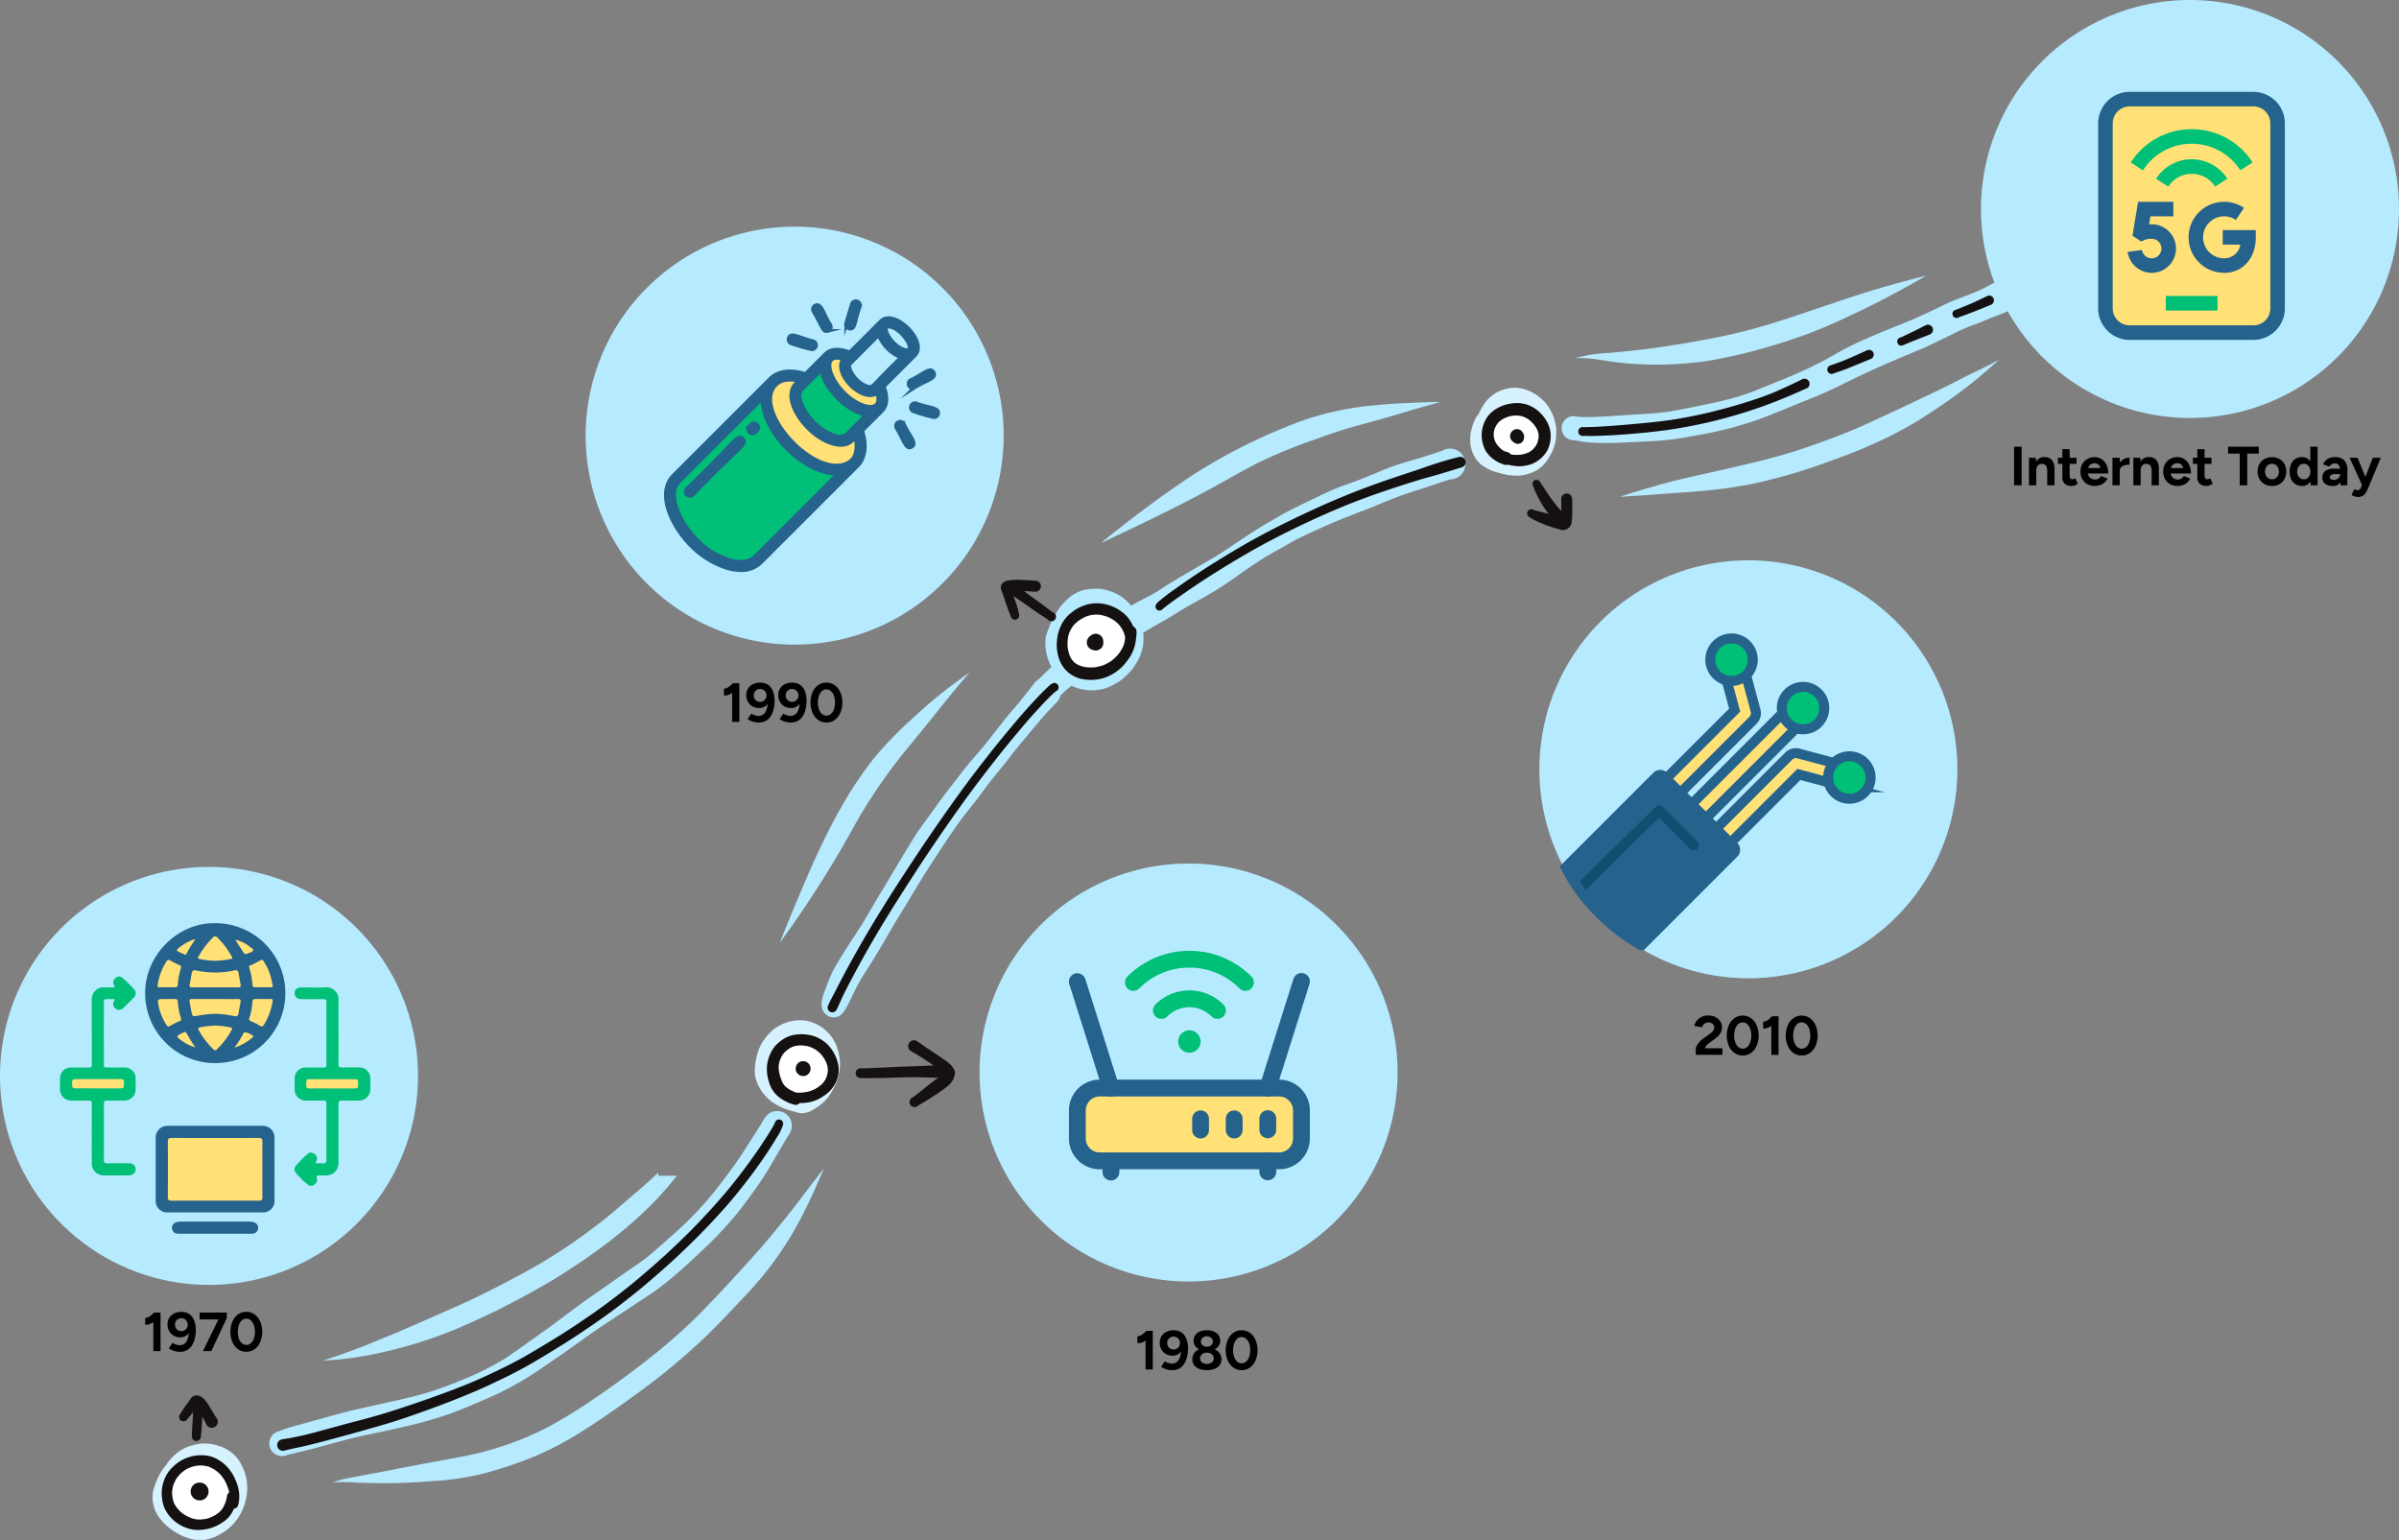<svg xmlns="http://www.w3.org/2000/svg" xmlns:xlink="http://www.w3.org/1999/xlink" width="481.189" height="308.919" viewBox="0 0 481.189 308.919">
  <rect x="0" y="0" width="481.189" height="308.919" fill="#808080" stroke="none"/>
  <defs>
    <clipPath id="clip-path">
      <rect id="Rectangle_116" data-name="Rectangle 116" width="481.189" height="308.919" fill="none"/>
    </clipPath>
  </defs>
  <g id="history-of-the-internet" transform="translate(-20 -53)">
    <g id="Group_14" data-name="Group 14" transform="translate(20 53)">
      <g id="Group_13" data-name="Group 13" clip-path="url(#clip-path)">
        <path id="Path_601" data-name="Path 601" d="M107.848,309.616l.379-.129-.379.129m-1.345.461.133-.045-.133.045m-24.19,7.446c-1.6-.011-3.2-.053-4.791-.114a47.9,47.9,0,0,0-4.8-.092c-.111.011-.222.024-.334.04,0,0-.006-.006,0-.007a23.458,23.458,0,0,1,4.092-1.02c1.607-.317,3.219-.608,4.829-.911,3.419-.645,6.828-1.344,10.251-1.97,2.65-.485,5.3-.964,7.941-1.49a59.3,59.3,0,0,0,7.366-2l.871-.3c1.306-.469,2.611-.943,3.883-1.5,1.448-.635,2.867-1.313,4.261-2.06,2.556-1.369,5.019-2.9,7.444-4.481,2.764-1.866,5.506-3.768,8.181-5.763,2.787-2.079,5.546-4.192,8.184-6.456,2.621-2.249,5.146-4.607,7.546-7.095q3.672-3.8,7.207-7.718c1.106-1.221,2.219-2.432,3.317-3.656-.011.012-.022.024-.032.037l.541-.617q3.28-3.819,6.389-7.781c1.049-1.339,2.073-2.7,3.09-4.054.94-1.257,1.917-2.488,2.869-3.734.118-.155.234-.31.352-.461h.008c-1.3,3.032-2.607,6.055-4.113,8.992a67.647,67.647,0,0,1-12.083,17c-2.416,2.587-4.835,5.184-7.386,7.642-2.488,2.4-5.1,4.671-7.768,6.865-2.655,2.18-5.436,4.212-8.222,6.216-2.971,2.136-5.98,4.226-9.088,6.158a64.366,64.366,0,0,1-9.19,4.866,85.418,85.418,0,0,1-10.272,3.482,56.142,56.142,0,0,1-10.5,1.566c-3.139.244-6.287.416-9.436.416h-.612" transform="translate(-5.69 -19.991)" fill="#b6eaff"/>
        <path id="Path_602" data-name="Path 602" d="M137.577,255.924v-.662c-.809.758-1.621,1.514-2.445,2.255-1.246,1.118-2.532,2.19-3.8,3.281-1.387,1.19-2.764,2.386-4.182,3.541-1.268,1.031-2.585,2-3.9,2.974-1.375,1.014-2.77,2-4.179,2.962-2.626,1.731-5.305,3.37-8.068,4.883q-4.8,2.62-9.7,5.02c-3.049,1.482-6.173,2.813-9.271,4.179-3.187,1.4-6.367,2.818-9.594,4.128-1.628.661-3.248,1.341-4.889,1.966s-3.283,1.222-4.947,1.793c-.461.154-.921.3-1.374.461-.205.073-.41.144-.611.222-.1.037-.271.071-.334.161v.006h0l.023-.009a9.249,9.249,0,0,1,1.581-.175c.527-.042,1.051-.092,1.576-.14,1.061-.1,2.119-.239,3.171-.385,2.013-.276,4.014-.692,5.989-1.14a88.181,88.181,0,0,0,10.532-3.081c1.552-.561,3.1-1.147,4.607-1.811q2.571-1.127,5.112-2.313c3.114-1.446,6.164-3.048,9.166-4.711,1.607-.89,3.2-1.8,4.775-2.747,1.635-.987,3.225-2.046,4.815-3.105,2.8-1.868,5.548-3.859,8.152-6,1.354-1.106,2.688-2.236,3.968-3.431,1.236-1.153,2.471-2.318,3.623-3.556,1.369-1.474,2.672-3,3.928-4.571Z" transform="translate(-5.524 -20.065)" fill="#b6eaff"/>
        <path id="Path_603" data-name="Path 603" d="M123.4,271.434l.206-.137-.206.137" transform="translate(-9.7 -21.326)" fill="#b6eaff"/>
        <path id="Path_604" data-name="Path 604" d="M169.822,200.62c.217-.737.524-1.461.809-2.178.311-.785.633-1.566.953-2.348q.99-2.419,2.01-4.822c1.307-3.071,2.6-6.146,4.025-9.163,1.521-3.219,3.108-6.41,4.924-9.475a76.539,76.539,0,0,1,6.011-8.91,73.344,73.344,0,0,1,7.4-7.707q1.805-1.679,3.666-3.3c1.263-1.106,2.58-2.142,3.91-3.165,1.391-1.071,2.806-2.115,4.26-3.1,0,0,.008,0,0,.006q-.177.2-.355.4h0c-2.092,2.406-4.091,4.891-6.081,7.383-2.119,2.659-4.288,5.284-6.44,7.924-2.2,2.7-4.273,5.528-6.2,8.43-.947,1.427-1.843,2.886-2.728,4.354s-1.671,2.959-2.508,4.435q-5.089,9-11.025,17.478c-.438.626-.883,1.245-1.325,1.866s-.913,1.237-1.3,1.9h0v-.006" transform="translate(-13.349 -11.512)" fill="#b6eaff"/>
        <path id="Path_605" data-name="Path 605" d="M240.753,115.308l.014-.006-.014.006m-.939.495a4.1,4.1,0,0,1,.838-.777q1.047-.866,2.119-1.707c1.371-1.082,2.75-2.156,4.142-3.21q4.244-3.219,8.642-6.241a102.013,102.013,0,0,1,8.683-5.358,107.81,107.81,0,0,1,9.825-4.846c1.642-.7,3.287-1.382,4.953-2.014,1.625-.62,3.3-1.128,4.976-1.6a59.853,59.853,0,0,1,10.425-1.85c1.1-.108,2.2-.208,3.295-.289,1.142-.085,2.283-.129,3.427-.184,2.2-.106,4.409-.205,6.617-.211v.008c-1.579.426-3.153.873-4.725,1.325-1.593.461-3.172.966-4.765,1.421s-3.216.911-4.828,1.357c-1.671.461-3.35.9-5.009,1.411-1.417.438-2.821.921-4.219,1.423-1.474.522-2.948,1.032-4.412,1.578-2.839,1.06-5.63,2.259-8.372,3.551-3.074,1.566-6.049,3.295-9.071,4.955-3.006,1.653-6.053,3.225-9.122,4.755q-2.31,1.15-4.631,2.275c-2.594,1.266-5.21,2.481-7.816,3.72h.008a9.378,9.378,0,0,0-.916.477h0l-.047.043-.007.017v.007c-.014,0-.008-.024,0-.03" transform="translate(-18.851 -6.879)" fill="#b6eaff"/>
        <path id="Path_606" data-name="Path 606" d="M354.106,77.674c-1.883-.137-3.754-.388-5.621-.676-.959-.148-1.919-.3-2.889-.369a20.618,20.618,0,0,0-2.58-.063h0a.261.261,0,0,0-.039.006h0s-.007,0,0-.007a.379.379,0,0,1,.1-.035c.3-.092.605-.163.91-.237.581-.139,1.167-.27,1.751-.378a37.751,37.751,0,0,1,3.895-.4c3.334-.284,6.663-.625,9.975-1.112,1.809-.264,3.615-.553,5.419-.84,1.722-.276,3.43-.621,5.142-.943,3.37-.633,6.717-1.434,10.014-2.374,3.346-.955,6.634-2.084,9.929-3.192,3.2-1.072,6.383-2.169,9.591-3.2,3.164-1.019,6.358-1.935,9.57-2.8q2.021-.537,4.047-1.051s.006.006,0,.007a187.932,187.932,0,0,1-17.967,9.274c-1.566.7-3.149,1.382-4.75,2.01-1.693.664-3.42,1.248-5.148,1.818-3.229,1.061-6.5,2.007-9.818,2.759-1.77.4-3.545.8-5.333,1.106-1.89.327-3.792.525-5.7.679q-2.658.213-5.326.21-2.59,0-5.175-.189" transform="translate(-26.96 -4.717)" fill="#b6eaff"/>
        <path id="Path_607" data-name="Path 607" d="M425.1,80.164l.065-.031-.065.031m-7.687,3.852.139-.068-.139.068m-.99.484.138-.067-.138.067m-63.718,21.3c.63-.2,1.249-.431,1.88-.626q1.226-.379,2.456-.737c1.619-.48,3.236-.967,4.868-1.4,3.392-.907,6.831-1.624,10.254-2.4s6.861-1.566,10.268-2.441c3.358-.862,6.655-1.92,9.915-3.095s6.485-2.4,9.631-3.829c1.512-.686,3.013-1.4,4.522-2.093,1.579-.728,3.159-1.458,4.729-2.211,1.811-.868,3.633-1.716,5.445-2.585l.662-.323q1.969-.979,3.921-1.991c1.3-.674,2.618-1.3,3.932-1.935l.123-.061-.068.034q1.718-.849,3.409-1.756s.009,0,.006.006c-1.17,1.073-2.385,2.1-3.589,3.133-1.242,1.068-2.532,2.065-3.837,3.054-2.777,2.1-5.676,4.031-8.618,5.891a78.04,78.04,0,0,1-9.428,4.9c-3.143,1.431-6.4,2.617-9.649,3.783s-6.549,2.2-9.9,3.054c-1.859.475-3.722.935-5.612,1.276-1.707.308-3.421.58-5.142.8-3.5.439-7.03.645-10.552.906-1.691.124-3.38.262-5.072.377-.856.057-1.715.1-2.573.151-.66.037-1.317.11-1.976.143,0,0,0-.006,0-.007" transform="translate(-27.725 -6.159)" fill="#b6eaff"/>
        <path id="Path_608" data-name="Path 608" d="M42.652,327.074a6.644,6.644,0,0,0,.713-.072,6.922,6.922,0,0,0,.7-.285,6.663,6.663,0,0,0,.531-.4,7.621,7.621,0,0,0,.543-.684,3.21,3.21,0,0,0,.473-1.616c-.016-.23-.041-.461-.079-.684a10.533,10.533,0,0,0-.579-1.371c-.092-.133-.179-.262-.276-.387-.087-.07-.175-.137-.266-.2a7.708,7.708,0,0,0-.751-.324c-.184-.038-.369-.067-.553-.092a8.245,8.245,0,0,0-.865.092c-.111.04-.22.083-.329.129a2.848,2.848,0,0,1-.591,1.112,10.261,10.261,0,0,0-.829,1.124c-.046.086-.092.171-.134.258a2.651,2.651,0,0,1,.662,2.173,2.572,2.572,0,0,1-.17.6l.058.042a9.187,9.187,0,0,0,1.19.491,5.242,5.242,0,0,0,.553.092m-.54,6.521a6.684,6.684,0,0,1-1.848-.383,9.953,9.953,0,0,1-2.1-.94,12.934,12.934,0,0,1-1.723-1.161,12.786,12.786,0,0,1-1.474-1.452,7.976,7.976,0,0,1-1.214-1.926,3.963,3.963,0,0,1-.234-.7,7.284,7.284,0,0,1-.3-1.466A7.371,7.371,0,0,1,33.293,324a9.6,9.6,0,0,1,.385-1.352,13.188,13.188,0,0,1,.547-1.382,11.5,11.5,0,0,1,1.805-2.794,6.508,6.508,0,0,1,.586-.838,15.788,15.788,0,0,1,1.247-1.262,4.775,4.775,0,0,1,.822-.621,11.127,11.127,0,0,1,1.566-.821,12.687,12.687,0,0,1,1.868-.506,7.754,7.754,0,0,1,2.961-.032,12.513,12.513,0,0,1,1.784.484,5.585,5.585,0,0,1,.9.385,7.534,7.534,0,0,1,2.294,1.786,8.027,8.027,0,0,1,1.034,1.619,9.687,9.687,0,0,1,.956,6.187,10.937,10.937,0,0,1-2.59,5.5,10.115,10.115,0,0,1-2.3,1.872,14.973,14.973,0,0,1-1.525.822,8.55,8.55,0,0,1-1.745.5,4.179,4.179,0,0,1-.817.068c-.323,0-.645-.021-.947-.028" transform="translate(-2.61 -24.703)" fill="#d7f2ff"/>
        <path id="Path_609" data-name="Path 609" d="M172.649,234.449c.507-.215,1.032-.363,1.533-.583.092-.069.184-.14.276-.215a8,8,0,0,0,.587-.756,9.11,9.11,0,0,0,.469-1.06,6.642,6.642,0,0,0,.114-.709,9.032,9.032,0,0,0-.131-1.022,9.413,9.413,0,0,0-.4-1.014,7.905,7.905,0,0,0-.508-.68q-.217-.191-.451-.362-.221-.111-.451-.2c-.151-.03-.3-.054-.461-.071-.2.013-.387.037-.58.068a5.912,5.912,0,0,0-.618.256,7.6,7.6,0,0,0-.783.586,8.283,8.283,0,0,0-.6.774,6.477,6.477,0,0,0-.337.764,14.112,14.112,0,0,0-.276,1.676c.006.123.016.247.031.369.048.118.1.233.156.347a3.374,3.374,0,0,0,1.223,1.236c.392.215.792.409,1.2.6m-.161,6.05-.025-.011a8.4,8.4,0,0,1-.835-.2,11.121,11.121,0,0,1-2.749-1.106,9.543,9.543,0,0,1-1.466-.973,11.334,11.334,0,0,1-1.271-1.279,5.8,5.8,0,0,1-.594-.822,8.366,8.366,0,0,1-1.152-2.749,8.821,8.821,0,0,1-.037-2.062,8.55,8.55,0,0,1,.171-1.1,12.125,12.125,0,0,1,.856-2.831,11.022,11.022,0,0,1,.968-1.586,6.8,6.8,0,0,1,.784-.929,8.529,8.529,0,0,1,1.225-1.095,14.07,14.07,0,0,1,1.68-.951,9.047,9.047,0,0,1,2-.568,5.675,5.675,0,0,1,.779-.092,7.953,7.953,0,0,1,1.967.107,8.116,8.116,0,0,1,3,1.3,8.233,8.233,0,0,1,1.357,1.214,8.149,8.149,0,0,1,1.535,2.438,7.239,7.239,0,0,1,.312.966,10.665,10.665,0,0,1,.379,1.944,10.18,10.18,0,0,1-.008,1.789,10.555,10.555,0,0,1-.437,1.935,10.754,10.754,0,0,1-.992,2.292,14.842,14.842,0,0,1-.87,1.382,8.4,8.4,0,0,1-1.155,1.22,11.887,11.887,0,0,1-2.424,1.62,2.267,2.267,0,0,1-.45.184c-.283.073-.566.144-.85.216a3.3,3.3,0,0,1-.381.022,3.252,3.252,0,0,1-1.307-.276" transform="translate(-12.916 -17.461)" fill="#d7f2ff"/>
        <path id="Path_610" data-name="Path 610" d="M236.2,142.106a10.4,10.4,0,0,0,1.6-.146,9.064,9.064,0,0,0,1.214-.495,8.46,8.46,0,0,0,.845-.635,7.658,7.658,0,0,0,.578-.737,7.774,7.774,0,0,0,.344-.809c.06-.287.105-.571.137-.862a8.644,8.644,0,0,0-.123-1.041,9.488,9.488,0,0,0-.431-1.1,10.744,10.744,0,0,0-.876-1.147,8.38,8.38,0,0,0-.838-.673,8.233,8.233,0,0,0-.823-.369,5.875,5.875,0,0,0-.686-.092,6.85,6.85,0,0,0-.888.058c-.093.035-.191.073-.285.114a8.046,8.046,0,0,0-.808.626,10.5,10.5,0,0,0-.773.982l.149.589a3.072,3.072,0,0,1-.241,1.6,9.122,9.122,0,0,0-.579,1.089c-.013.086-.024.171-.032.258a8.15,8.15,0,0,0,.131,1.26c.055.179.116.355.189.527.072.1.146.2.225.3.167.147.338.287.518.42.1.049.2.092.306.138a8.641,8.641,0,0,0,1.143.146m-1.247,6.248a9.455,9.455,0,0,1-5.436-3.322,10.542,10.542,0,0,1-1.867-4.694,4.792,4.792,0,0,1-.07-.829,7.822,7.822,0,0,1,.066-1.566,7.073,7.073,0,0,1,.511-1.617c.047-.1.1-.2.151-.306a6.3,6.3,0,0,1,.533-1.382c.289-.531.6-1.049.908-1.566a10.905,10.905,0,0,1,1.343-1.891c.413-.436.845-.856,1.3-1.254a7.675,7.675,0,0,1,1.827-1.124,6.957,6.957,0,0,1,2.181-.559,12.228,12.228,0,0,1,2.345-.033,6.053,6.053,0,0,1,.992.209,12.422,12.422,0,0,1,1.738.584,9.97,9.97,0,0,1,1.594.937,6.7,6.7,0,0,1,.958.829,16.537,16.537,0,0,1,1.28,1.4,10.209,10.209,0,0,1,1.028,1.723,6.764,6.764,0,0,1,.433,1.152,13.332,13.332,0,0,1,.445,1.981,9.824,9.824,0,0,1,.014,1.862,7.281,7.281,0,0,1-.184,1.228,9.1,9.1,0,0,1-1.014,2.644,16.714,16.714,0,0,1-.984,1.506,12.407,12.407,0,0,1-1.406,1.474,11.166,11.166,0,0,1-.875.766,12.256,12.256,0,0,1-1.7,1.023,8.8,8.8,0,0,1-4.167,1.024,9.394,9.394,0,0,1-1.933-.2" transform="translate(-17.889 -10.075)" fill="#b6eaff"/>
        <path id="Path_611" data-name="Path 611" d="M328.8,96.022a6.876,6.876,0,0,0,.766-.087c.178-.059.353-.123.525-.2.074-.053.146-.107.217-.163.145-.172.276-.352.407-.538a8.026,8.026,0,0,0,.409-.914,5.64,5.64,0,0,0,.092-.645c-.014-.2-.037-.389-.068-.582a8.775,8.775,0,0,0-.43-1.021,7.548,7.548,0,0,0-.553-.743,8.082,8.082,0,0,0-.737-.579c-.144-.073-.289-.139-.439-.2-.11-.02-.219-.037-.331-.051-.15.01-.3.028-.45.051q-.2.071-.4.158c-.219.15-.431.309-.635.479a6.817,6.817,0,0,0-.544.7c-.057.109-.111.217-.162.327a2.8,2.8,0,0,1-.211.946l-.041.153a2.7,2.7,0,0,1-.3,1.277c-.028.16-.05.321-.066.483q.011.154.03.307l.009.025h0l.044.033a7.975,7.975,0,0,0,1.038.427,11.112,11.112,0,0,0,1.824.353m-.431,5.989a9.685,9.685,0,0,1-1.161-.171,21.113,21.113,0,0,1-2.856-.808,5.23,5.23,0,0,1-.889-.421c-.334-.19-.671-.393-.989-.611a5.179,5.179,0,0,1-1.36-1.447,6.542,6.542,0,0,1-1.026-3,10.2,10.2,0,0,1,.026-1.767,5.876,5.876,0,0,1,.224-1.106,13.238,13.238,0,0,1,.7-1.952,2.851,2.851,0,0,1,.661-.921,12.39,12.39,0,0,1,.921-1.751,7.2,7.2,0,0,1,4.125-3.264,9.636,9.636,0,0,1,1.721-.351,6.749,6.749,0,0,1,1.871.122,9.15,9.15,0,0,1,3.392,1.566,8.938,8.938,0,0,1,1.29,1.19,5.937,5.937,0,0,1,.778,1.014,11.106,11.106,0,0,1,.857,1.613,11.5,11.5,0,0,1,.534,1.855,5.243,5.243,0,0,1,.127,1.1,12.015,12.015,0,0,1-.1,1.976,8.753,8.753,0,0,1-.973,2.865c-.31.541-.63,1.076-.993,1.585a6.754,6.754,0,0,1-1.334,1.3,7.453,7.453,0,0,1-1.395.8,3.85,3.85,0,0,1-.525.184,11.125,11.125,0,0,1-1.825.408,5.159,5.159,0,0,1-.666.039c-.376,0-.755-.029-1.125-.055" transform="translate(-25.158 -6.636)" fill="#d7f2ff"/>
        <path id="Path_612" data-name="Path 612" d="M58.971,309.863a2.569,2.569,0,0,1,0-2.573,2.5,2.5,0,0,1,1.558-1.167,34.973,34.973,0,0,1,4.146-1.307c1.575-.428,8.822-2.479,10.412-2.844,3.176-.726,6.363-1.41,9.54-2.132,2.246-.51,4.485-1.059,6.677-1.773,2.06-.67,4.078-1.442,6.081-2.275a56.164,56.164,0,0,0,8.451-4.224c1.4-.9,2.748-1.859,4.095-2.828s2.73-1.943,4.094-2.916c2.6-1.856,5.1-3.843,7.7-5.7,2.747-1.953,5.528-3.86,8.282-5.8,1.375-.967,2.776-1.893,4.121-2.9,1.16-.929,2.274-1.909,3.388-2.893,1.21-1.071,2.44-2.119,3.615-3.229a68.35,68.35,0,0,0,6.674-7.127c.176-.221.35-.444.522-.666l-.495.64c1.92-2.488,3.862-4.967,5.581-7.6.788-1.208,1.554-2.431,2.336-3.643q.546-.847,1.077-1.7c.2-.314.392-.628.58-.947a10.546,10.546,0,0,1,.546-.911l.461-.6a2.948,2.948,0,0,1,4.924,1.3,3.041,3.041,0,0,1-.3,2.27c-.167.316-.379.6-.566.9-.205.331-.405.668-.6,1q-.576.965-1.14,1.935c-.77,1.319-1.529,2.644-2.327,3.946-.9,1.474-1.873,2.89-2.893,4.282-1.117,1.524-2.233,3.056-3.433,4.515a83.131,83.131,0,0,1-6.717,7.052c-2.35,2.258-4.77,4.441-7.31,6.485a51.058,51.058,0,0,1-4.46,3.169c-1.409.906-2.794,1.843-4.193,2.764-2.756,1.815-5.515,3.614-8.184,5.555-2.6,1.893-5.259,3.708-7.917,5.518a63.174,63.174,0,0,1-8.43,4.952c-1.544.737-3.114,1.407-4.686,2.078-1.706.729-3.415,1.443-5.153,2.086a84.072,84.072,0,0,1-9.5,2.692c-3.089.746-6.21,1.356-9.314,2.027-1.536.332-8.729,2.354-10.259,2.714q-1.033.243-2.063.489c-.369.092-.742.177-1.112.269-.184.045-.369.084-.553.129a2.546,2.546,0,0,1-3.255-1.028" transform="translate(-4.608 -19.015)" fill="#b6eaff"/>
        <path id="Path_613" data-name="Path 613" d="M180.646,215.6a2.553,2.553,0,0,1-1.8-2.543,5.524,5.524,0,0,1,.272-1.615c.213-.748.509-1.474.794-2.2.369-.937.737-1.885,1.176-2.788.325-.664.7-1.3,1.08-1.935,1.6-2.72,3.428-5.291,5.072-7.98.838-1.37,1.633-2.764,2.448-4.146.829-1.4,1.677-2.781,2.508-4.176,1.659-2.785,3.317-5.569,5.015-8.333.839-1.371,1.786-2.666,2.737-3.962.921-1.247,1.808-2.515,2.719-3.768s1.893-2.5,2.848-3.738c1.084-1.406,2.16-2.815,3.317-4.166,1.006-1.179,2.034-2.337,3-3.547.934-1.167,1.85-2.35,2.776-3.524s1.854-2.365,2.856-3.5c.861-.975,1.7-1.97,2.509-2.99q.625-.829,1.261-1.641c.027-.037.053-.076.078-.114a3.049,3.049,0,0,1,1.77-1.362,2.963,2.963,0,0,1,2.884,4.953,6,6,0,0,0-.669.692c-.262.3-.553.568-.819.855-.93.984-1.794,2.027-2.672,3.063q-1.526,1.8-3.032,3.609c-.971,1.165-1.887,2.374-2.821,3.567-1.15,1.468-2.358,2.889-3.51,4.355-.829,1.093-1.638,2.211-2.467,3.3-.933,1.234-1.909,2.432-2.863,3.649-1.855,2.47-3.535,5.08-5.232,7.66q-2.685,4.089-5.181,8.3c-.807,1.361-1.643,2.7-2.472,4.054-.85,1.382-1.659,2.787-2.471,4.192s-1.637,2.8-2.488,4.178c-.792,1.29-1.63,2.558-2.414,3.856-.727,1.2-1.338,2.458-1.948,3.725-.325.673-.645,1.348-1.006,2a7.551,7.551,0,0,1-.437.727,8.228,8.228,0,0,1-.51.658,2.241,2.241,0,0,1-1.694.708,2.543,2.543,0,0,1-.616-.075" transform="translate(-14.058 -11.592)" fill="#b6eaff"/>
        <path id="Path_614" data-name="Path 614" d="M310.7,103.791h.01l.689-.208c-.233.07-.466.14-.7.208m-56.86,27.359.03-.031-.035.029.015-.009-.01.011m-3.261-.334a2.318,2.318,0,0,1-.5-1.7,2.289,2.289,0,0,1,.417-1.1,6.331,6.331,0,0,1,1.09-1.312,10.707,10.707,0,0,1,1.452-1.18c1.28-.893,2.672-1.635,4-2.446,2.294-1.4,4.652-2.692,6.95-4.085,2.788-1.764,5.462-3.709,8.274-5.436,1.122-.689,2.278-1.327,3.409-2,1.276-.767,2.594-1.442,3.926-2.107,1.272-.635,2.556-1.248,3.837-1.864,1.447-.7,2.886-1.409,4.378-2,1.387-.553,2.81-1.014,4.2-1.545,1.248-.478,2.482-.987,3.716-1.5.844-.354,1.684-.723,2.541-1.048.829-.312,1.658-.589,2.507-.851,1.356-.422,2.721-.81,4.082-1.214,1.364-.423,2.714-.893,4.077-1.315l.292-.18a3.094,3.094,0,1,1,1.307,5.918l-.954.281c-1.806.564-3.58,1.231-5.389,1.788-1.429.44-2.843.9-4.238,1.442q-1.974.758-3.921,1.579c-2.764,1.155-5.588,2.139-8.346,3.3-1.319.553-2.624,1.142-3.924,1.741-1.435.659-2.883,1.29-4.278,2.034-1.036.553-2.041,1.156-3.066,1.725-.935.519-1.876,1.026-2.794,1.576q-1.808,1.13-3.57,2.331c-1.4.954-2.764,1.957-4.159,2.918-1.468,1.014-3.01,1.906-4.548,2.8-1.364.794-2.754,1.543-4.158,2.264q-1.152.591-2.277,1.229a6.7,6.7,0,0,1-1.609.674,2.652,2.652,0,0,1-.3.062,2.214,2.214,0,0,1-.249.055,2.284,2.284,0,0,1-.369.03,2.331,2.331,0,0,1-1.8-.859" transform="translate(-19.657 -7.676)" fill="#b6eaff"/>
        <path id="Path_615" data-name="Path 615" d="M345.313,93.565c-.593-.06-1.186-.132-1.774-.241a8.38,8.38,0,0,0-1.391-.213,2.336,2.336,0,0,1-1.651-.875,2.4,2.4,0,0,1,.34-3.385,2.293,2.293,0,0,1,1.734-.534l.184.041a11.687,11.687,0,0,0,2.092.126c.726.009,1.453-.011,2.18-.039,3.272-.155,6.542-.41,9.809-.61a47.439,47.439,0,0,0,4.951-.488c1.741-.293,3.468-.653,5.2-1,2.948-.581,5.873-1.216,8.753-2.075q2.134-.691,4.2-1.549c1.549-.635,3.1-1.257,4.652-1.9a87.611,87.611,0,0,0,8.426-3.923c1.34-.73,2.643-1.519,3.993-2.226,1.395-.73,2.835-1.369,4.272-2.01,3.048-1.357,6.173-2.512,9.243-3.825,1.441-.617,2.856-1.29,4.274-1.961,1.3-.62,2.592-1.3,3.936-1.83,1.426-.558,2.868-1.081,4.284-1.665,1.178-.486,2.3-1.1,3.417-1.7l.1-.041a3.209,3.209,0,0,1,2.415-.086,3.159,3.159,0,0,1,1.857,4.062,3.258,3.258,0,0,1-1.647,1.769,7.193,7.193,0,0,1-.684.276c-.276.109-.546.24-.829.344-.7.259-1.4.5-2.086.8-.668.283-1.331.57-2.008.836-.728.286-1.474.524-2.2.818-1.343.542-2.637,1.214-3.937,1.853-1.428.7-2.856,1.408-4.307,2.062-1.5.672-3.024,1.28-4.535,1.92-1.554.66-3.1,1.335-4.652,2.011-2.839,1.241-5.614,2.6-8.395,3.962-1.415.694-2.842,1.366-4.3,1.97-1.408.583-2.831,1.13-4.238,1.708-3.06,1.254-6.1,2.59-9.257,3.593-1.785.564-3.581,1.1-5.4,1.532-1.658.4-3.33.721-5.006,1.027-1.732.317-3.469.645-5.217.866-1.647.207-3.3.327-4.953.4-2.729.125-5.459.3-8.194.324H348.4c-1.029,0-2.057-.029-3.083-.132" transform="translate(-26.722 -4.824)" fill="#b6eaff"/>
        <path id="Path_616" data-name="Path 616" d="M220.484,156.578a2.35,2.35,0,0,1-1.075-1.4,2.241,2.241,0,0,1,.236-1.8c.3-.394.615-.773.921-1.159,1.042-1.4,2.072-2.8,3.2-4.133a45.365,45.365,0,0,1,3.284-3.54c1.219-1.162,2.475-2.278,3.751-3.377,1.236-1.064,2.466-2.139,3.734-3.164,1.485-1.2,3.021-2.338,4.569-3.459,1.33-.965,2.672-1.9,4.078-2.756s2.864-1.6,4.315-2.369c1.252-.662,2.475-1.377,3.68-2.119,1.725-1.063,3.463-2.111,5.229-3.1a2.849,2.849,0,1,1,2.876,4.919c-1.364.765-2.724,1.537-4.054,2.357-1.231.758-2.436,1.553-3.686,2.277-1.377.8-2.771,1.561-4.135,2.378-1.391.829-2.747,1.727-4.082,2.646-2.034,1.4-4.081,2.775-6.047,4.268-1.148.9-2.276,1.825-3.4,2.757-1.29,1.066-2.567,2.145-3.788,3.285s-2.363,2.327-3.522,3.514c-.994,1.02-1.97,2.067-2.888,3.159a2.233,2.233,0,0,1-2.012,1.131,2.345,2.345,0,0,1-1.182-.309" transform="translate(-17.24 -9.732)" fill="#b6eaff"/>
        <path id="Path_617" data-name="Path 617" d="M41.44,331.147a6.359,6.359,0,0,1-1.584-.448,4.908,4.908,0,0,1-1.166-.708,5.819,5.819,0,0,1-.938-.991,6.913,6.913,0,0,1-.737-1.154,6.211,6.211,0,0,1-.53-1.228c-.092-.314-.138-.645-.2-.964a4.811,4.811,0,0,1-.08-1.091,9.736,9.736,0,0,1,.553-3.049,6.172,6.172,0,0,1,.435-.932,5.931,5.931,0,0,1,1.539-1.834,8.377,8.377,0,0,1,1.711-.942,6.635,6.635,0,0,1,1.519-.4,5.653,5.653,0,0,1,1.4-.015,3.5,3.5,0,0,1,.892.18c.479.158.953.324,1.414.527a7.622,7.622,0,0,1,1.179.7,7.741,7.741,0,0,1,1.68,1.678,8.285,8.285,0,0,1,.991,1.721,4.691,4.691,0,0,1,.313,1.249,1.557,1.557,0,0,1-.988,1.9H48.83c-.02.14-.045.276-.076.419a8.408,8.408,0,0,1-.553,1.551,7.284,7.284,0,0,1-1.04,1.658,6.229,6.229,0,0,1-2.128,1.529,6.808,6.808,0,0,1-2.022.645,4.452,4.452,0,0,1-.66.046c-.3,0-.6-.024-.909-.053" transform="translate(-2.845 -24.946)" fill="#fff"/>
        <path id="Path_618" data-name="Path 618" d="M173.066,232.574a1.674,1.674,0,0,0-.119-.237l.119.237m-.032.015a2.031,2.031,0,0,0-.168-.19c.055.064.111.126.168.19m0,.092L173,232.67l.033.011m.385,5.475a14.152,14.152,0,0,1-1.811-.129,1.408,1.408,0,0,1-1.053-.879,3.752,3.752,0,0,1-.947-.639,4.717,4.717,0,0,1-1.243-2.42,6.173,6.173,0,0,1-.173-1.492c.006-.369.047-.732.084-1.1a6.349,6.349,0,0,1,.908-2.515,5.211,5.211,0,0,1,1.717-1.8,4.894,4.894,0,0,1,1.549-.622,4.812,4.812,0,0,1,2.088-.074,3.791,3.791,0,0,1,.486.111,6.507,6.507,0,0,1,1.419.566,7.135,7.135,0,0,1,1.519,1.135,6.618,6.618,0,0,1,1.424,1.982,4.542,4.542,0,0,1,.418,1.624,6.919,6.919,0,0,1-.053,1.172,5.138,5.138,0,0,1-.165.915,7.754,7.754,0,0,1-.759,1.721c-.059.1-.123.2-.184.3a5.646,5.646,0,0,1-.405.577,4.822,4.822,0,0,1-.706.657,4.281,4.281,0,0,1-1.064.572,4.445,4.445,0,0,1-.941.25,6.589,6.589,0,0,1-1.29.109c-.272,0-.544-.009-.815-.018" transform="translate(-13.221 -17.797)" fill="#fff"/>
        <path id="Path_619" data-name="Path 619" d="M234.379,145.185a4.941,4.941,0,0,1-1.779-1.751,5.28,5.28,0,0,1-.875-2.508,8.33,8.33,0,0,1,.184-2.45,10.838,10.838,0,0,1,.9-2.384,7.671,7.671,0,0,1,1.575-2,5.969,5.969,0,0,1,1.849-1.244,4.613,4.613,0,0,1,1.63-.343,7.6,7.6,0,0,1,1.387.111,8.914,8.914,0,0,1,1.406.4c.35.126.7.26,1.036.411a5.661,5.661,0,0,1,1.219.79,7.108,7.108,0,0,1,1.309,1.576,1.5,1.5,0,0,1,.156,1.377,3.551,3.551,0,0,1,.283,1.343,5.553,5.553,0,0,1-.3,2.059,4.311,4.311,0,0,1-1.094,1.965,1.819,1.819,0,0,1-.778.526,1.843,1.843,0,0,1-.829.092l-.085.092a8.325,8.325,0,0,1-3.175,2.081,5.741,5.741,0,0,1-1.949.347h-.05a4.572,4.572,0,0,1-2.015-.488" transform="translate(-18.213 -10.416)" fill="#fff"/>
        <path id="Path_620" data-name="Path 620" d="M330.268,100.079a6.246,6.246,0,0,1-3.035-.953c-.4-.242-.788-.5-1.175-.762-.158-.108-.319-.215-.471-.332a2.172,2.172,0,0,1-.246-.214,1.575,1.575,0,0,1-.338-.434,2.024,2.024,0,0,1-.116-.242c-.01-.027-.02-.053-.029-.079l-.129-.153a3.685,3.685,0,0,1-.687-1.818,4.9,4.9,0,0,1,.049-1.038,5.936,5.936,0,0,1,.384-1.554,4.393,4.393,0,0,1,.452-.926,6.832,6.832,0,0,1,.475-.662,6.178,6.178,0,0,1,.81-.737,4.086,4.086,0,0,1,.938-.525,4.689,4.689,0,0,1,1.04-.3,5.745,5.745,0,0,1,1.677-.02,5.089,5.089,0,0,1,1.712.511,13.545,13.545,0,0,1,1.336.819,7.625,7.625,0,0,1,.737.6,6.322,6.322,0,0,1,.88.977c.042.077.086.153.127.23a3.42,3.42,0,0,1,.3.662,5.275,5.275,0,0,1,.234,1.252,6.081,6.081,0,0,1-.048,1.22c-.014.155-.029.311-.053.461a3.918,3.918,0,0,1-1.21,2.374,9.678,9.678,0,0,1-1.057.848,4.538,4.538,0,0,1-2.472.783h-.092" transform="translate(-25.471 -7.018)" fill="#fff"/>
        <path id="Path_621" data-name="Path 621" d="M198.78,185.111l.018-.027c-.022.035-.045.07-.068.1l.051-.077m27.062-34.718.029-.006.017-.008-.045.014m-.171.034h.008m-44.984,64.24a.966.966,0,0,1-.439-1.275c.377-.844.818-1.658,1.249-2.479.412-.782.806-1.575,1.216-2.358q1.268-2.421,2.6-4.81c1.867-3.364,3.83-6.671,5.861-9.938,2.075-3.34,4.219-6.64,6.391-9.916q3.3-4.981,6.746-9.859,3.317-4.713,6.852-9.273,3.673-4.737,7.571-9.288c1-1.174,2.043-2.319,3.1-3.444.546-.58,1.091-1.162,1.659-1.725q.436-.432.885-.849a4.5,4.5,0,0,1,.754-.613.921.921,0,0,1,.663-.136.876.876,0,0,1,.651.57.864.864,0,0,1-.041.665.839.839,0,0,1-.437.411,4.387,4.387,0,0,0-.41.329c-1.352,1.239-2.58,2.611-3.825,3.962-1.348,1.463-2.626,2.995-3.9,4.522-2.511,3.006-4.934,6.081-7.3,9.2-2.35,3.1-4.613,6.275-6.835,9.471-1.665,2.4-3.29,4.816-4.9,7.251.007-.011.015-.022.021-.034l-.039.061-.08.121c.01-.014.019-.029.029-.043-2.108,3.23-4.2,6.475-6.232,9.755-2,3.225-3.926,6.5-5.752,9.829-.861,1.566-1.711,3.146-2.532,4.737-.387.75-.774,1.5-1.126,2.268-.377.817-.726,1.645-1.127,2.451a.966.966,0,0,1-.863.533.929.929,0,0,1-.41-.092" transform="translate(-14.162 -11.688)" fill="#141110"/>
        <path id="Path_622" data-name="Path 622" d="M160.263,244.228l.014-.026-.014.024h0m1.506.668h0m-.106.175h0M75.53,304.426l.158-.039-.158.039M60.776,309.94a1.156,1.156,0,0,1-.184-1.623,1.211,1.211,0,0,1,.773-.429c.369-.069.731-.12,1.1-.177s.758-.141,1.137-.216c.692-.14,1.382-.288,2.074-.435,1.369-.294,8.4-2.271,9.758-2.609q2.908-.737,5.79-1.585c2-.59,3.971-1.243,5.944-1.91,3.931-1.329,7.841-2.725,11.682-4.3,1.91-.779,3.778-1.659,5.634-2.552.882-.421,1.762-.843,2.631-1.29.934-.481,1.858-.98,2.775-1.49,1.8-1.028,3.574-2.1,5.344-3.174q2.719-1.65,5.363-3.424c1.751-1.177,3.5-2.371,5.2-3.618q2.594-1.9,5.1-3.915c1.7-1.367,3.358-2.8,5-4.233q2.386-2.087,4.676-4.284c.393-.374.782-.75,1.174-1.125q4.478-4.38,8.539-9.159c1.367-1.615,2.672-3.29,3.937-4.986,1.23-1.65,2.424-3.333,3.554-5.054.594-.9,1.18-1.812,1.743-2.736.158-.271.312-.544.455-.824.092-.184.175-.38.276-.563v-.009h0v-.006h0a.816.816,0,0,1,.109-.184.829.829,0,0,1,1.464.645.85.85,0,0,1-.047.174,9.787,9.787,0,0,1-1.191,2.434c-.553.921-1.128,1.831-1.716,2.732-1.143,1.751-2.361,3.454-3.618,5.123q-1.923,2.558-3.991,5c-1.371,1.624-2.816,3.185-4.273,4.731-1.5,1.595-3.053,3.14-4.632,4.658-1.507,1.449-3.036,2.878-4.607,4.262-1.615,1.425-3.245,2.842-4.915,4.205q-2.529,2.064-5.138,4.019c-1.694,1.268-3.439,2.468-5.187,3.662s-3.5,2.342-5.288,3.449c-1.843,1.136-3.686,2.264-5.55,3.354s-3.755,2.1-5.691,3.031c-1.9.916-3.791,1.843-5.728,2.661-1.916.814-3.842,1.6-5.785,2.347q-2.875,1.106-5.779,2.129c-1.95.686-3.9,1.373-5.88,1.966-3.927,1.178-13.57,3.885-17.576,4.76-.576.126-1.152.247-1.728.369-.633.135-1.259.307-1.894.435a.734.734,0,0,1-.149.015,1.19,1.19,0,0,1-.7-.257" transform="translate(-4.743 -19.159)" fill="#141110"/>
        <path id="Path_623" data-name="Path 623" d="M37.41,325.647,37.4,325.6l.013.047m8.477,3.22.128-.072-.128.072m-3.285.859a8.2,8.2,0,0,0,1.671-.184,6.816,6.816,0,0,0,.866-.3,7.506,7.506,0,0,0,.678-.34,7.009,7.009,0,0,0,1.085-.792,5.566,5.566,0,0,0,.607-.793,7.469,7.469,0,0,0,.592-1.382,8.536,8.536,0,0,0,.21-.975,1.053,1.053,0,0,1,.427-.688c-.021-.109-.043-.216-.068-.324a10.726,10.726,0,0,0-.815-2.027,8.586,8.586,0,0,0-.979-1.332,8.547,8.547,0,0,0-1.2-.954c-.2-.112-.394-.219-.6-.321a4.87,4.87,0,0,0-.663-.257,7.6,7.6,0,0,0-1.3-.184,7.45,7.45,0,0,0-1.5.168,8.466,8.466,0,0,0-1.426.561,8.09,8.09,0,0,0-1.285.992,7.556,7.556,0,0,0-.859,1.088,8.385,8.385,0,0,0-.553,1.259l-.014.044a7.949,7.949,0,0,0-.2,1.33,8.61,8.61,0,0,0,.184,1.487,5.887,5.887,0,0,0,.362.946,8.242,8.242,0,0,0,.942,1.21,7.993,7.993,0,0,0,1.169.908,8.57,8.57,0,0,0,1.512.667,6.376,6.376,0,0,0,1.167.194m-.971,2.035a7.4,7.4,0,0,1-1.474-.36,6.32,6.32,0,0,1-1.246-.579,7.67,7.67,0,0,1-1.438-1.038,8.637,8.637,0,0,1-1.058-1.2,6.719,6.719,0,0,1-.771-1.419,7.268,7.268,0,0,1-.369-1.558,7.355,7.355,0,0,1,.184-3.142,7.055,7.055,0,0,1,.611-1.532,6.863,6.863,0,0,1,.9-1.3,12.042,12.042,0,0,1,1.171-1.106,7.788,7.788,0,0,1,1.413-.889,7.6,7.6,0,0,1,1.368-.513,7.3,7.3,0,0,1,1.681-.291,7.915,7.915,0,0,1,1.721.084,5.87,5.87,0,0,1,1.62.5,9.99,9.99,0,0,1,1.454.891,7.654,7.654,0,0,1,1.2,1.16,9.136,9.136,0,0,1,1.462,2.493,8.034,8.034,0,0,1,.686,2.938,6.709,6.709,0,0,1-.111,1.449,5.661,5.661,0,0,1-.147.553.571.571,0,0,1-.037.1.851.851,0,0,1-.7.523h-.062c-.056.127-.116.252-.178.377a6.564,6.564,0,0,1-.929,1.415,6.421,6.421,0,0,1-1.27,1.019,8.25,8.25,0,0,1-2.474,1.153,9.191,9.191,0,0,1-2.351.323,7.545,7.545,0,0,1-.852-.047" transform="translate(-2.766 -24.904)" fill="#141110"/>
        <path id="Path_624" data-name="Path 624" d="M173.372,236.9a9.618,9.618,0,0,0,1.952-.242,8.215,8.215,0,0,0,1.4-.559,7.9,7.9,0,0,0,1.182-.861,3.9,3.9,0,0,0,1.13-1.916,5.04,5.04,0,0,0,.142-.869,6.017,6.017,0,0,0-.1-.943,6.987,6.987,0,0,0-.493-1.22,8.2,8.2,0,0,0-.938-1.274,8.47,8.47,0,0,0-1.026-.813,7.441,7.441,0,0,0-1.29-.587,8.832,8.832,0,0,0-1.53-.209,7.011,7.011,0,0,0-1.3.139,5.87,5.87,0,0,0-.784.313,7.912,7.912,0,0,0-1.19.91,5.608,5.608,0,0,0-.542.7,7.439,7.439,0,0,0-.524,1.205,5.88,5.88,0,0,0-.158,1.054,5.46,5.46,0,0,0,.042.672,8.034,8.034,0,0,0,.156.809,9.439,9.439,0,0,0,.637,1.762,4.955,4.955,0,0,0,.479.637,5.573,5.573,0,0,0,.775.586,9.646,9.646,0,0,0,.855.447c.173.08.352.149.531.216.2.018.4.031.6.04m-.9,2.411a8.883,8.883,0,0,1-2.792-1.29,5.6,5.6,0,0,1-1.307-1.226,5.8,5.8,0,0,1-.757-1.29,8.9,8.9,0,0,1-.472-1.552,7.276,7.276,0,0,1-.2-1.59,6.827,6.827,0,0,1,.172-1.789,8.324,8.324,0,0,1,.535-1.544,6.782,6.782,0,0,1,.87-1.413,7.262,7.262,0,0,1,1.212-1.112,6.239,6.239,0,0,1,1.56-.9,6.449,6.449,0,0,1,1.832-.4,8.227,8.227,0,0,1,3.558.449,8.715,8.715,0,0,1,1.566.852,7.08,7.08,0,0,1,1.3,1.2,8.081,8.081,0,0,1,1.062,1.67,7.647,7.647,0,0,1,.621,1.822,5.813,5.813,0,0,1,.083,1.709,6.107,6.107,0,0,1-.411,1.584,6.2,6.2,0,0,1-2.034,2.672,10.042,10.042,0,0,1-1.539.988,7.372,7.372,0,0,1-1.76.627,7.915,7.915,0,0,1-1.266.178,6.473,6.473,0,0,1-.779.017,1.179,1.179,0,0,1-.14.123,1.259,1.259,0,0,1-.723.249.869.869,0,0,1-.19-.02" transform="translate(-13.123 -17.699)" fill="#141110"/>
        <path id="Path_625" data-name="Path 625" d="M174.483,234a1.495,1.495,0,0,1-.941-2.407,1.436,1.436,0,0,1,1-.553l.4.007a1.5,1.5,0,0,1,.942,2.407,1.433,1.433,0,0,1-1,.553l-.4-.007" transform="translate(-13.616 -18.161)" fill="#141110"/>
        <path id="Path_626" data-name="Path 626" d="M43.023,326.34a1.8,1.8,0,0,1-1.131-2.891,1.717,1.717,0,0,1,1.2-.669l.482.01a1.793,1.793,0,0,1,1.131,2.889,1.718,1.718,0,0,1-1.2.668l-.482-.01" transform="translate(-3.262 -25.372)" fill="#141110"/>
        <path id="Path_627" data-name="Path 627" d="M293.087,107.892l.064-.023-.078.029.015-.006m.341-.126-.135.05.135-.05m.461-.17.155-.058-.155.058m-.077.029.061-.023-.061.023M253.085,129.1h0m0,.011V129.1h-.007l.008.015m.056.624h0m-.106.209.016-.018.007-.016-.023.034m-.712.359h0a.776.776,0,0,1-.4-.129h.006a.8.8,0,0,1-.29-.311.847.847,0,0,1,.039-.846,3.057,3.057,0,0,1,.558-.581c.376-.34.777-.65,1.175-.963.791-.619,1.614-1.2,2.432-1.78q2.626-1.87,5.327-3.622c1.77-1.151,3.568-2.256,5.376-3.342,1.743-1.046,3.5-2.076,5.286-3.045,3.7-2.008,7.486-3.877,11.313-5.635,3.858-1.773,7.782-3.409,11.771-4.859,1.978-.721,3.97-1.4,5.968-2.071q1.429-.475,2.856-.943c.987-.323,1.962-.679,2.943-1.014q2.833-.962,5.74-1.682a1.078,1.078,0,0,1,1.15,1.634,1.13,1.13,0,0,1-.664.468c-1.871.569-3.734,1.163-5.62,1.69-.955.267-1.916.517-2.863.81s-1.9.591-2.856.894c-2.58.825-5.146,1.689-7.691,2.618l-.021.008.077-.029-.071.027-.065.024-.1.036.046-.018-.117.043-.432.161.092-.036-.143.053.112-.042-.176.065-.054.02.04-.014c-3.822,1.436-7.581,3.041-11.272,4.786-3.792,1.794-7.55,3.686-11.192,5.768q-5.5,3.149-10.785,6.651c-1.279.85-2.538,1.731-3.8,2.613-.542.385-1.085.771-1.618,1.169-.269.2-.533.4-.8.612a8.453,8.453,0,0,0-.7.587l.028-.032a.852.852,0,0,1-.6.252h-.023" transform="translate(-19.773 -7.818)" fill="#141110"/>
        <path id="Path_628" data-name="Path 628" d="M345.559,93.935c-.3,0-.6-.029-.9-.026a.8.8,0,0,1-.172.022.895.895,0,1,1,.2-1.762h0c.323.007.651-.014.971-.02.488-.01.976-.03,1.464-.053.973-.044,1.944-.109,2.916-.176,1.947-.135,3.892-.309,5.836-.488,2.069-.193,4.133-.406,6.192-.7,1.941-.3,3.878-.654,5.8-1.067,1.954-.423,3.893-.908,5.82-1.441q2.493-.691,4.951-1.5c1.6-.526,3.183-1.1,4.731-1.768q1.239-.547,2.467-1.117c.87-.4,1.741-.807,2.591-1.253a1.051,1.051,0,0,1,.774-.112,1.022,1.022,0,0,1,.737,1.242.98.98,0,0,1-.468.627l-.508.22c-.883.392-1.761.793-2.651,1.168q-1.3.553-2.607,1.077c-1.8.729-3.633,1.382-5.482,1.987a97.063,97.063,0,0,1-11.371,3.01c-2.073.408-4.154.771-6.251,1.042-1.975.255-3.962.461-5.94.63-1.751.154-3.5.281-5.26.36-.876.041-1.751.071-2.631.092q-.468.013-.938.012h-.276" transform="translate(-27.007 -6.48)" fill="#141110"/>
        <path id="Path_629" data-name="Path 629" d="M399.286,80.743l.006,0-.006,0m-.179.133.022-.01.051-.039c-.024.018-.048.033-.073.049m-1.2-.3a.879.879,0,0,1-.1-.663.86.86,0,0,1,.606-.627,2.43,2.43,0,0,0,.34-.118l.58-.2c.379-.131.756-.264,1.128-.409.767-.3,1.521-.617,2.276-.944l.065-.029c.073-.035.149-.064.234-.1l-.009,0c.885-.387,1.765-.785,2.643-1.188a1.013,1.013,0,0,1,.72-.105.949.949,0,0,1,.689,1.156.922.922,0,0,1-.243.434.953.953,0,0,1-.415.246q-1.4.571-2.8,1.149a.942.942,0,0,1-.147.061l-.851.349c-.612.25-1.225.492-1.847.716-.307.111-.616.217-.927.319-.254.086-.511.163-.761.259a.807.807,0,0,1-.407.118h-.018a.882.882,0,0,1-.754-.428" transform="translate(-31.268 -5.988)" fill="#141110"/>
        <path id="Path_630" data-name="Path 630" d="M413.623,74.87a.829.829,0,0,1-.027-1.593,1.076,1.076,0,0,0,.174-.059c.821-.369,1.624-.769,2.438-1.153s1.623-.822,2.438-1.229a1.056,1.056,0,0,1,.767-.111,1.014,1.014,0,0,1,.475,1.694,1,1,0,0,1-.442.263c-.849.356-1.715.672-2.569,1.014-.87.35-1.741.7-2.6,1.068l-.027.013a1,1,0,0,1-.435.115.764.764,0,0,1-.189-.024" transform="translate(-32.465 -5.557)" fill="#141110"/>
        <path id="Path_631" data-name="Path 631" d="M428.736,65.978c.04-.018.078-.036.118-.053-.04.017-.078.033-.118.053m-3.593,2.462a.819.819,0,0,1-.092-.623.8.8,0,0,1,.569-.588,3.025,3.025,0,0,0,.593-.219q.425-.171.846-.345c.6-.243,1.206-.486,1.8-.744q1.544-.681,3.049-1.437a.994.994,0,0,1,.724-.105.956.956,0,0,1,.694,1.162.943.943,0,0,1-.246.437.973.973,0,0,1-.417.25c-1.086.461-2.179.91-3.28,1.334-.588.227-1.177.452-1.768.671-.45.168-.908.318-1.354.5a.8.8,0,0,1-.408.111.829.829,0,0,1-.714-.4" transform="translate(-33.41 -5.059)" fill="#141110"/>
        <path id="Path_632" data-name="Path 632" d="M236.8,144.217c.314,0,.626-.015.937-.042a9.912,9.912,0,0,0,1.788-.461,9.071,9.071,0,0,0,1.515-.853,8.712,8.712,0,0,0,.737-.634,9.428,9.428,0,0,0,.75-.829,8.341,8.341,0,0,0,.888-1.511,6.14,6.14,0,0,0,.287-1.069,6.59,6.59,0,0,0,.052-.723,9.593,9.593,0,0,0-.276-.921,7.456,7.456,0,0,0-.722-1.256,6.958,6.958,0,0,0-.953-.968,8.413,8.413,0,0,0-1.463-.841,8.908,8.908,0,0,0-1.485-.426,5.713,5.713,0,0,0-2.929.323,9.082,9.082,0,0,0-1.553.873,7.609,7.609,0,0,0-1.008.964,7.84,7.84,0,0,0-.737,1.232,6.947,6.947,0,0,0-.337,1.166,9.571,9.571,0,0,0-.056,1.928,8.794,8.794,0,0,0,.381,1.61,4.1,4.1,0,0,0,.251.511c.1.175.211.342.327.5a5.273,5.273,0,0,0,.553.559,5.936,5.936,0,0,0,.786.444c.21.08.422.153.639.215a6.759,6.759,0,0,0,.667.143,8.479,8.479,0,0,0,.955.067m-.192,2.494a9.122,9.122,0,0,1-1.863-.256,5.664,5.664,0,0,1-.75-.265,6.03,6.03,0,0,1-.97-.491,6.42,6.42,0,0,1-1.106-.889,5.64,5.64,0,0,1-.6-.737,6.785,6.785,0,0,1-.808-1.6,7.764,7.764,0,0,1-.369-1.61,8.187,8.187,0,0,1-.06-1.783,9.631,9.631,0,0,1,.236-1.673,10.32,10.32,0,0,1,.582-1.575,6.848,6.848,0,0,1,1.991-2.536,8.78,8.78,0,0,1,3.024-1.644,7.732,7.732,0,0,1,3.474-.2,8.768,8.768,0,0,1,2.9,1.051,10.438,10.438,0,0,1,1.222.873,6.145,6.145,0,0,1,1.127,1.247,6.621,6.621,0,0,1,.737,1.339c.026.013.053.027.078.041a1.213,1.213,0,0,1,.6,1.067,4.99,4.99,0,0,1-.025.761c-.04.419-.1.839-.168,1.256a8.031,8.031,0,0,1-.99,2.789,14.928,14.928,0,0,1-1.014,1.421,8.217,8.217,0,0,1-.947,1.028,10.789,10.789,0,0,1-1.448,1.093,8.67,8.67,0,0,1-1.521.749,7.188,7.188,0,0,1-1.474.4,10.105,10.105,0,0,1-1.574.143c-.092,0-.184,0-.276-.006" transform="translate(-18.084 -10.324)" fill="#141110"/>
        <path id="Path_633" data-name="Path 633" d="M238.344,141.331a1.723,1.723,0,0,1-.592-.123,1.63,1.63,0,0,1-.72-.418,1.531,1.531,0,0,1-.362-1.555c-.006.015-.013.029-.018.045.008-.026.018-.05.028-.075a1.716,1.716,0,0,1,.121-.276l-.047.11a1.566,1.566,0,0,1,.621-.686l.053-.03a1.276,1.276,0,0,1,.588-.3,1.508,1.508,0,0,1,1.137.162,1.54,1.54,0,0,1,.737,1.314v.079a1.7,1.7,0,0,1,.017.248,1.509,1.509,0,0,1-.779,1.307,1.551,1.551,0,0,1-.75.2h-.032" transform="translate(-18.598 -10.846)" fill="#141110"/>
        <path id="Path_634" data-name="Path 634" d="M336.027,96.457l.034-.092-.075.208.041-.113m.065-.18-.03.085.03-.085M329.7,98.149a5.87,5.87,0,0,0,.966-.092,7.819,7.819,0,0,0,1.262-.383,5.654,5.654,0,0,0,.725-.486,6.118,6.118,0,0,0,.745-.837,4.856,4.856,0,0,0,.351-.711,6.1,6.1,0,0,0,.223-1.014,5.708,5.708,0,0,0-.034-.742,5.335,5.335,0,0,0-.276-.851,7.773,7.773,0,0,0-.686-1.043A8.243,8.243,0,0,0,331.912,91a7.187,7.187,0,0,0-1.073-.543,6.726,6.726,0,0,0-1.005-.205,8.014,8.014,0,0,0-1.346.084,8.69,8.69,0,0,0-1.434.475,6.776,6.776,0,0,0-.9.6,5.46,5.46,0,0,0-.543.6,6.456,6.456,0,0,0-.461.9,5.108,5.108,0,0,0-.184.829,3.8,3.8,0,0,0,.369,1.876,4.673,4.673,0,0,0,.434.653,7.337,7.337,0,0,0,.938.909,4.34,4.34,0,0,0,.565.287c.133.041.265.077.4.116a1.4,1.4,0,0,1,.762.488c.1.014.2.027.308.038.324.025.645.042.973.044m-.013,2.266a11.334,11.334,0,0,1-1.67-.243c-.092-.021-.184-.044-.276-.068a1.069,1.069,0,0,1-.645.019c-.336-.115-.664-.242-.992-.382a6.018,6.018,0,0,1-.987-.572,5.9,5.9,0,0,1-1.056-.892,7.2,7.2,0,0,1-.613-.762,5.3,5.3,0,0,1-.466-.948,6.493,6.493,0,0,1-.419-1.792,6.378,6.378,0,0,1,.645-3.449,5.385,5.385,0,0,1,1.113-1.55,6.758,6.758,0,0,1,1.784-1.225,9,9,0,0,1,1.4-.521,8.582,8.582,0,0,1,1.923-.276,6.265,6.265,0,0,1,1.928.229,6.157,6.157,0,0,1,1.7.754,7.087,7.087,0,0,1,1.367,1.124,9.064,9.064,0,0,1,1.106,1.446,5.959,5.959,0,0,1,.422.865,5.506,5.506,0,0,1,.266.841,5.848,5.848,0,0,1,.151,1.711,7.276,7.276,0,0,1-.105.9,6.836,6.836,0,0,1-.239.837c-.092.24-.179.475-.289.709a5.411,5.411,0,0,1-.5.781,6.312,6.312,0,0,1-1.156,1.158,5.819,5.819,0,0,1-1.389.818,6.449,6.449,0,0,1-1.591.416,6.565,6.565,0,0,1-1.022.087c-.128,0-.256,0-.385-.015" transform="translate(-25.354 -6.898)" fill="#141110"/>
        <path id="Path_635" data-name="Path 635" d="M329.785,95.812h0m-.122.135-.018-.008h0l.015.006m-.184.118a1.4,1.4,0,0,1,.842-2.623,1.328,1.328,0,0,1,.9.59l.032.063c.02.024.041.052.065.082a1.33,1.33,0,0,1,.237.723,1.223,1.223,0,0,1-.035.353,1.245,1.245,0,0,1-.309.72,1.3,1.3,0,0,1-.863.407.666.666,0,0,1-.1.007,1.307,1.307,0,0,1-.77-.322" transform="translate(-25.839 -7.344)" fill="#141110"/>
        <path id="Path_636" data-name="Path 636" d="M83.847,230.663A41.923,41.923,0,1,1,41.923,188.74a41.923,41.923,0,0,1,41.923,41.923" transform="translate(0 -14.836)" fill="#b6eaff"/>
        <path id="Path_637" data-name="Path 637" d="M297.087,229.923A41.923,41.923,0,1,1,255.163,188a41.923,41.923,0,0,1,41.923,41.923" transform="translate(-16.762 -14.778)" fill="#b6eaff"/>
        <path id="Path_638" data-name="Path 638" d="M211.337,91.269a41.923,41.923,0,1,1-41.923-41.923,41.923,41.923,0,0,1,41.923,41.923" transform="translate(-10.022 -3.879)" fill="#b6eaff"/>
        <path id="Path_639" data-name="Path 639" d="M418.953,163.91a41.923,41.923,0,1,1-41.923-41.923,41.923,41.923,0,0,1,41.923,41.923" transform="translate(-26.341 -9.589)" fill="#b6eaff"/>
        <path id="Path_640" data-name="Path 640" d="M515.087,41.923A41.923,41.923,0,1,1,473.163,0a41.923,41.923,0,0,1,41.923,41.923" transform="translate(-33.898)" fill="#b6eaff"/>
        <path id="Path_641" data-name="Path 641" d="M335.235,105.211h0m-1.474.538v0m5.528,8.016c-.1-.029-.193-.058-.289-.092a1.166,1.166,0,0,1-.476-.394c-.248-.276-.5-.544-.745-.825-.266-.308-.518-.631-.771-.95-.475-.6-.908-1.226-1.325-1.865a22.155,22.155,0,0,1-1.208-2.188c-.175-.351-.337-.711-.487-1.076-.111-.269-.2-.553-.322-.816l.013.024a.816.816,0,0,1,.471-1.07.829.829,0,0,1,1.041.486c.134.216.287.42.427.63.209.313.415.629.62.945.422.645.848,1.29,1.312,1.912.435.578.878,1.153,1.346,1.7.256.3.522.594.787.889s.5.581.753.869a1.112,1.112,0,0,1,.193.856,1.173,1.173,0,0,1-.484.767,1.158,1.158,0,0,1-.29.146,1.178,1.178,0,0,1-.566.047" transform="translate(-26.225 -8.212)" fill="#141110"/>
        <path id="Path_642" data-name="Path 642" d="M333.891,110.836a.372.372,0,0,1-.027-.029l-.019-.012.046.041m.11.121.01.01-.013-.014h0m5.21,3.755c-.835-.214-1.659-.477-2.476-.748a20.879,20.879,0,0,1-2.608-1.087,11.718,11.718,0,0,1-1.121-.627.458.458,0,0,0-.055-.029.853.853,0,0,1,.276-1.626.813.813,0,0,1,.553.147c.036.016.074.029.111.041.877.252,1.774.444,2.659.673.853.22,1.7.485,2.541.743l.143.041c.03-.214.049-.43.062-.645.019-.985-.019-1.97-.016-2.955a1.17,1.17,0,0,1,.249-.8,1.1,1.1,0,0,1,1.941.6c.05.971.031,1.942.02,2.913a14.416,14.416,0,0,1-.1,1.608,1.737,1.737,0,0,1-1.2,1.713,1.707,1.707,0,0,1-.976.045" transform="translate(-26.132 -8.445)" fill="#141110"/>
        <path id="Path_643" data-name="Path 643" d="M227.458,134.308l-.026-.021.026.021m.423.276a.921.921,0,0,1-.386-.237c-.568-.44-1.19-.81-1.792-1.2-.645-.42-1.272-.867-1.9-1.309-.656-.461-1.3-.932-1.976-1.37s-1.307-.906-1.935-1.395a1.1,1.1,0,0,1-.447-.629,1.024,1.024,0,0,1,1.546-1.1c.651.461,1.3.921,1.921,1.417s1.3.979,1.957,1.459,1.29.937,1.927,1.413c.33.246.66.493.994.733.276.2.553.406.846.582a.909.909,0,0,1-.276,1.652.9.9,0,0,1-.208.024.921.921,0,0,1-.267-.04" transform="translate(-17.248 -9.998)" fill="#141110"/>
        <path id="Path_644" data-name="Path 644" d="M219.795,127.807v0h0m-.411.677.036-.026h0l-.034.026m.861.627c-.007-.018-.014-.037-.021-.056.007.019.014.038.021.056m-.38,4.443-.006-.015.006.015m.042.115a1.22,1.22,0,0,1-.052-.222c0,.038.008.076.012.115a.453.453,0,0,0,.04.107m.337.428a.789.789,0,0,1-.322-.391l.014.04c-.369-.9-.7-1.811-1.014-2.726-.281-.807-.536-1.623-.829-2.427-.026-.066-.051-.133-.076-.2a2.429,2.429,0,0,1-.123-.357,1.18,1.18,0,0,1,.194-.955,1.7,1.7,0,0,1,.938-.637,3.659,3.659,0,0,1,.537-.112,11.984,11.984,0,0,1,1.835-.092c1.148.027,2.3.084,3.442.179a1.144,1.144,0,0,1,.777.354,1.1,1.1,0,0,1-.84,1.843c-.913-.042-1.823-.117-2.736-.156-.681-.029-1.37-.067-2.054-.051l.193.529c.282.737.578,1.459.823,2.211.11.339.209.683.3,1.028.067.259.105.531.176.79a.889.889,0,0,1-.369,1.162.862.862,0,0,1-.866-.034" transform="translate(-17.126 -9.923)" fill="#141110"/>
        <path id="Path_645" data-name="Path 645" d="M188.232,234.514c-.172,0-.346,0-.52-.01a1.871,1.871,0,0,0-.4-.014.944.944,0,0,1-.7-.226.983.983,0,0,1,.3-1.679.962.962,0,0,1,.526-.035c.47.009.942-.016,1.412-.034.581-.023,1.162-.05,1.743-.076q1.738-.077,3.475-.166c2.186-.11,4.372-.146,6.557-.264,1.3-.068,2.61-.011,3.913.026a1.307,1.307,0,0,1,.869.276,1.213,1.213,0,0,1,.151,1.707,1.166,1.166,0,0,1-.838.43c-1.071-.029-2.141-.022-3.212-.047-1.09-.026-2.179-.079-3.271-.076-2.235.007-4.466.105-6.7.154q-1.118.022-2.234.029h-1.067" transform="translate(-14.641 -18.235)" fill="#141110"/>
        <path id="Path_646" data-name="Path 646" d="M199.953,229.66l.075.049.162.1-.237-.152M198.72,237.9l.01-.006-.01.006m.543.015-.092-.029h-.038a1.225,1.225,0,0,1,.129.027m.149.049h0m-1.391,1.263a1.028,1.028,0,0,1,.178-1,.967.967,0,0,1,.424-.3c.461-.313.9-.67,1.342-1.014.545-.431,1.084-.865,1.625-1.3.913-.727,1.864-1.409,2.759-2.157a4.33,4.33,0,0,0,.35-.406l-.006-.006a16.773,16.773,0,0,0-2.052-1.606c-.852-.6-1.734-1.168-2.614-1.731-.242-.157-.485-.315-.737-.454-.4-.224-.8-.444-1.179-.7a1.173,1.173,0,0,1,.357-2,1.123,1.123,0,0,1,.9.043c.558.345,1.07.748,1.613,1.116.484.326.969.645,1.454.972.908.607,1.824,1.206,2.714,1.843a7.806,7.806,0,0,1,1.095.9,3.648,3.648,0,0,1,.747,1.106c.007.032.014.064.021.092a.866.866,0,0,1,.063.384,1.879,1.879,0,0,1-.053.461c-.025.106-.048.214-.082.318a2.98,2.98,0,0,1-.2.532c-.055.1-.121.2-.184.3a3.522,3.522,0,0,1-.374.533,6.8,6.8,0,0,1-.529.5c-.369.32-.769.6-1.162.878-.781.563-1.582,1.091-2.4,1.6q-.676.424-1.36.829c-.333.2-.688.385-1.007.613a1.081,1.081,0,0,1-.671.315h-.075a1.027,1.027,0,0,1-.959-.674" transform="translate(-15.539 -17.803)" fill="#141110"/>
        <path id="Path_647" data-name="Path 647" d="M43.009,311.3Zm.369.283h0m-1.556.2h0m-.016.057c.011-.028.023-.055.036-.082l-.02.026h0l-.016.057m1.751.149h0m-1.791.006h0m.053.485a.867.867,0,0,1-.053-.483h0v-.006c.027-1.382.166-2.764.211-4.146v-.468c0-.293-.036-.588-.057-.881a1.077,1.077,0,1,1,2.136.03q-.043.322-.092.645c-.039.23-.046.468-.07.7-.054.522-.077,1.049-.1,1.574-.021.467-.048.934-.092,1.4-.021.252-.045.5-.074.756-.017.155-.044.311-.062.466a.911.911,0,0,1,0,.206.921.921,0,0,1-.8.774.937.937,0,0,1-.1.006.921.921,0,0,1-.846-.568" transform="translate(-3.282 -23.998)" fill="#141110"/>
        <path id="Path_648" data-name="Path 648" d="M45.369,310.279a1.239,1.239,0,0,1-.575-.243,1.224,1.224,0,0,1-.388-.512c-.1-.184-.168-.369-.257-.553-.107-.211-.225-.416-.336-.624-.254-.472-.51-.942-.774-1.407a8.938,8.938,0,0,0-.545-.871c-.036.055-.072.112-.106.17-.165.276-.349.544-.535.806-.238.335-.494.663-.754.98-.138.17-.283.335-.428.5-.086.1-.175.191-.27.282a.565.565,0,0,1-.213.122.993.993,0,0,1-.665,0,.872.872,0,0,1-.524-.7,1.124,1.124,0,0,1,.264-.784c.107-.173.212-.347.322-.519.209-.327.428-.645.645-.969.32-.465.712-.885,1-1.371a2.026,2.026,0,0,1,.212-.311,1.344,1.344,0,0,1,1.359-.455,2.089,2.089,0,0,1,.67.287,2.355,2.355,0,0,1,.2.141,3.851,3.851,0,0,1,.6.591,9.942,9.942,0,0,1,.835,1.226c.236.38.461.766.69,1.148.113.191.227.383.345.571s.257.351.369.538a1.317,1.317,0,0,1,.241.921,1.231,1.231,0,0,1-1.218,1.053,1.253,1.253,0,0,1-.176-.013" transform="translate(-3.066 -23.878)" fill="#141110"/>
        <path id="Path_649" data-name="Path 649" d="M58.039,214.9A12.9,12.9,0,1,1,45.14,202a12.9,12.9,0,0,1,12.9,12.9" transform="translate(-2.534 -15.878)" fill="#ffe177"/>
        <path id="Path_650" data-name="Path 650" d="M31.6,288.2v-1.371a1.134,1.134,0,0,0,.6-.138,3.414,3.414,0,0,0,.637-.42,4.755,4.755,0,0,0,.546-.525l.962.94a7.455,7.455,0,0,1-.84.8,3.8,3.8,0,0,1-.912.558,2.052,2.052,0,0,1-.989.155m1.635,5.3V286.56l.144-.807h1.3v7.74Z" transform="translate(-2.484 -22.461)"/>
        <path id="Path_651" data-name="Path 651" d="M39.235,285.621a2.885,2.885,0,0,1,1.332.282,2.44,2.44,0,0,1,.9.779,3.4,3.4,0,0,1,.509,1.155,5.941,5.941,0,0,1,.16,1.41,7.223,7.223,0,0,1-.189,1.686,4.528,4.528,0,0,1-.568,1.393,2.84,2.84,0,0,1-.979.951,2.805,2.805,0,0,1-1.437.348,3.941,3.941,0,0,1-1.189-.184,3.87,3.87,0,0,1-1.045-.5l.737-1.106a2.79,2.79,0,0,0,.746.348,2.537,2.537,0,0,0,.713.116,1.535,1.535,0,0,0,1.354-.757,4.244,4.244,0,0,0,.448-2.372l.31.2a2.211,2.211,0,0,1-.785.979,2.165,2.165,0,0,1-1.272.369,2.467,2.467,0,0,1-1.3-.348,2.442,2.442,0,0,1-.9-.934,2.718,2.718,0,0,1-.321-1.327,2.412,2.412,0,0,1,.343-1.29,2.376,2.376,0,0,1,.967-.879,3.165,3.165,0,0,1,1.465-.321m0,1.272a1.281,1.281,0,0,0-.652.166,1.216,1.216,0,0,0-.453.453,1.3,1.3,0,0,0-.166.663,1.366,1.366,0,0,0,.166.674,1.2,1.2,0,0,0,.453.461,1.366,1.366,0,0,0,1.3,0,1.234,1.234,0,0,0,.461-.461,1.331,1.331,0,0,0,.171-.674,1.255,1.255,0,0,0-1.281-1.279" transform="translate(-2.866 -22.451)"/>
        <path id="Path_652" data-name="Path 652" d="M43.455,287.136v-1.382h5.45v1.117l-1.537.265Zm.663,6.358L47.3,287l1.6-.133L45.8,293.494Z" transform="translate(-3.416 -22.462)"/>
        <path id="Path_653" data-name="Path 653" d="M53.346,293.617a2.779,2.779,0,0,1-1.659-.514,3.443,3.443,0,0,1-1.122-1.421,5.446,5.446,0,0,1,0-4.146,3.463,3.463,0,0,1,1.121-1.415,2.755,2.755,0,0,1,1.653-.514A2.8,2.8,0,0,1,55,286.12a3.42,3.42,0,0,1,1.133,1.415,5.446,5.446,0,0,1,0,4.146A3.443,3.443,0,0,1,55.01,293.1a2.78,2.78,0,0,1-1.659.514m0-1.371a1.327,1.327,0,0,0,.89-.337,2.211,2.211,0,0,0,.614-.929,3.887,3.887,0,0,0,.221-1.365,3.934,3.934,0,0,0-.221-1.371,2.206,2.206,0,0,0-.614-.934,1.341,1.341,0,0,0-.9-.337,1.31,1.31,0,0,0-.885.337,2.2,2.2,0,0,0-.6.934,4.048,4.048,0,0,0-.215,1.371,4,4,0,0,0,.215,1.366,2.175,2.175,0,0,0,.608.929,1.33,1.33,0,0,0,.89.337" transform="translate(-3.942 -22.45)"/>
        <path id="Path_654" data-name="Path 654" d="M247.6,292.2v-1.371a1.134,1.134,0,0,0,.6-.138,3.413,3.413,0,0,0,.637-.42,4.75,4.75,0,0,0,.546-.525l.962.94a7.455,7.455,0,0,1-.84.8,3.8,3.8,0,0,1-.912.558,2.052,2.052,0,0,1-.989.155m1.635,5.3V290.56l.144-.807h1.3v7.74Z" transform="translate(-19.463 -22.776)"/>
        <path id="Path_655" data-name="Path 655" d="M255.235,289.621a2.885,2.885,0,0,1,1.332.282,2.441,2.441,0,0,1,.9.779,3.394,3.394,0,0,1,.509,1.155,5.94,5.94,0,0,1,.16,1.41,7.223,7.223,0,0,1-.184,1.686,4.528,4.528,0,0,1-.569,1.393,2.84,2.84,0,0,1-.979.951,2.805,2.805,0,0,1-1.437.348,3.941,3.941,0,0,1-1.189-.184,3.869,3.869,0,0,1-1.045-.5l.737-1.106a2.791,2.791,0,0,0,.746.348,2.539,2.539,0,0,0,.713.116,1.535,1.535,0,0,0,1.354-.757,4.244,4.244,0,0,0,.448-2.372l.31.2a2.212,2.212,0,0,1-.785.979,2.165,2.165,0,0,1-1.272.368,2.467,2.467,0,0,1-1.3-.348,2.442,2.442,0,0,1-.9-.934,2.718,2.718,0,0,1-.321-1.327,2.413,2.413,0,0,1,.343-1.29,2.376,2.376,0,0,1,.967-.879,3.165,3.165,0,0,1,1.465-.321m0,1.272a1.281,1.281,0,0,0-.652.166,1.216,1.216,0,0,0-.453.453,1.3,1.3,0,0,0-.166.663,1.364,1.364,0,0,0,.166.674,1.2,1.2,0,0,0,.453.461,1.366,1.366,0,0,0,1.3,0,1.233,1.233,0,0,0,.461-.461,1.331,1.331,0,0,0,.171-.674,1.255,1.255,0,0,0-1.285-1.279" transform="translate(-19.845 -22.766)"/>
        <path id="Path_656" data-name="Path 656" d="M262.471,297.617a4.12,4.12,0,0,1-1.584-.276,2.2,2.2,0,0,1-.99-.752,1.906,1.906,0,0,1-.337-1.122,2.164,2.164,0,0,1,.337-1.205,2.264,2.264,0,0,1,.99-.818,4.523,4.523,0,0,1,3.173,0,2.3,2.3,0,0,1,1,.818,2.138,2.138,0,0,1,.343,1.205,1.883,1.883,0,0,1-.343,1.122,2.235,2.235,0,0,1-1,.752,4.154,4.154,0,0,1-1.592.271m0-3.859a3.557,3.557,0,0,1-1.426-.26,2.071,2.071,0,0,1-.912-.719,1.832,1.832,0,0,1-.315-1.067,1.929,1.929,0,0,1,.315-1.095,2.06,2.06,0,0,1,.912-.737,3.491,3.491,0,0,1,1.426-.265,3.527,3.527,0,0,1,1.437.265,2.108,2.108,0,0,1,.921.737,1.911,1.911,0,0,1,.321,1.095,1.816,1.816,0,0,1-.321,1.067,2.119,2.119,0,0,1-.921.719,3.594,3.594,0,0,1-1.437.26m0,2.6a1.567,1.567,0,0,0,1-.3.951.951,0,0,0,.387-.78,1.041,1.041,0,0,0-.387-.84,1.509,1.509,0,0,0-1-.321,1.625,1.625,0,0,0-.7.144,1.161,1.161,0,0,0-.481.409,1.072,1.072,0,0,0-.178.608.934.934,0,0,0,.178.564,1.188,1.188,0,0,0,.481.381,1.681,1.681,0,0,0,.7.138m0-3.45a1.29,1.29,0,0,0,.867-.288.915.915,0,0,0,.338-.73.967.967,0,0,0-.338-.768,1.273,1.273,0,0,0-.867-.293,1.236,1.236,0,0,0-.851.293.976.976,0,0,0-.332.768.921.921,0,0,0,.332.73,1.251,1.251,0,0,0,.851.287" transform="translate(-20.403 -22.765)"/>
        <path id="Path_657" data-name="Path 657" d="M270.018,297.617a2.779,2.779,0,0,1-1.659-.514,3.443,3.443,0,0,1-1.127-1.415,5.446,5.446,0,0,1,0-4.146,3.463,3.463,0,0,1,1.121-1.415,2.755,2.755,0,0,1,1.653-.514,2.8,2.8,0,0,1,1.664.514,3.42,3.42,0,0,1,1.133,1.415,5.446,5.446,0,0,1,0,4.146,3.444,3.444,0,0,1-1.127,1.415,2.78,2.78,0,0,1-1.658.514m0-1.371a1.327,1.327,0,0,0,.89-.337,2.212,2.212,0,0,0,.614-.929,3.886,3.886,0,0,0,.221-1.366,3.934,3.934,0,0,0-.221-1.371,2.206,2.206,0,0,0-.614-.934,1.342,1.342,0,0,0-.9-.337,1.31,1.31,0,0,0-.885.337,2.2,2.2,0,0,0-.6.934,4.048,4.048,0,0,0-.215,1.371,4,4,0,0,0,.215,1.365,2.175,2.175,0,0,0,.608.929,1.331,1.331,0,0,0,.89.337" transform="translate(-20.974 -22.765)"/>
        <rect id="Rectangle_110" data-name="Rectangle 110" width="21.192" height="13.821" transform="translate(32.47 227.584)" fill="#ffe177"/>
        <path id="Path_658" data-name="Path 658" d="M157.6,151.2v-1.371a1.134,1.134,0,0,0,.6-.138,3.416,3.416,0,0,0,.637-.42,4.752,4.752,0,0,0,.546-.525l.962.94a7.465,7.465,0,0,1-.84.8,3.8,3.8,0,0,1-.912.558,2.052,2.052,0,0,1-.989.155m1.635,5.3V149.56l.144-.807h1.3v7.74Z" transform="translate(-12.388 -11.692)"/>
        <path id="Path_659" data-name="Path 659" d="M165.235,148.621a2.885,2.885,0,0,1,1.332.282,2.44,2.44,0,0,1,.9.779,3.394,3.394,0,0,1,.509,1.155,5.943,5.943,0,0,1,.16,1.41,7.223,7.223,0,0,1-.189,1.686,4.528,4.528,0,0,1-.568,1.393,2.84,2.84,0,0,1-.979.951,2.806,2.806,0,0,1-1.437.348,3.942,3.942,0,0,1-1.189-.184,3.87,3.87,0,0,1-1.045-.5l.737-1.106a2.791,2.791,0,0,0,.746.348,2.536,2.536,0,0,0,.713.116,1.535,1.535,0,0,0,1.354-.757,4.244,4.244,0,0,0,.448-2.372l.31.2a2.211,2.211,0,0,1-.785.979,2.165,2.165,0,0,1-1.272.369,2.469,2.469,0,0,1-1.3-.348,2.443,2.443,0,0,1-.9-.934,2.718,2.718,0,0,1-.321-1.327,2.412,2.412,0,0,1,.343-1.29,2.376,2.376,0,0,1,.967-.879,3.165,3.165,0,0,1,1.465-.321m0,1.272a1.281,1.281,0,0,0-.652.166,1.216,1.216,0,0,0-.453.453,1.3,1.3,0,0,0-.166.663,1.365,1.365,0,0,0,.166.674,1.2,1.2,0,0,0,.453.461,1.365,1.365,0,0,0,1.3,0,1.234,1.234,0,0,0,.461-.461,1.33,1.33,0,0,0,.171-.674,1.255,1.255,0,0,0-1.281-1.279" transform="translate(-12.77 -11.682)"/>
        <path id="Path_660" data-name="Path 660" d="M172.194,148.621a2.885,2.885,0,0,1,1.332.282,2.44,2.44,0,0,1,.9.78,3.394,3.394,0,0,1,.509,1.155,5.941,5.941,0,0,1,.16,1.41,7.223,7.223,0,0,1-.189,1.686,4.528,4.528,0,0,1-.568,1.393,2.84,2.84,0,0,1-.979.951,2.806,2.806,0,0,1-1.437.348,3.942,3.942,0,0,1-1.189-.184,3.869,3.869,0,0,1-1.045-.5l.737-1.106a2.792,2.792,0,0,0,.746.348,2.536,2.536,0,0,0,.713.116,1.535,1.535,0,0,0,1.354-.757,4.244,4.244,0,0,0,.448-2.372l.31.2a2.211,2.211,0,0,1-.785.979,2.165,2.165,0,0,1-1.272.369,2.468,2.468,0,0,1-1.3-.348,2.443,2.443,0,0,1-.9-.934,2.718,2.718,0,0,1-.321-1.327,2.413,2.413,0,0,1,.343-1.29,2.376,2.376,0,0,1,.967-.879,3.165,3.165,0,0,1,1.465-.321m0,1.272a1.282,1.282,0,0,0-.652.166,1.216,1.216,0,0,0-.453.453,1.3,1.3,0,0,0-.166.663,1.365,1.365,0,0,0,.166.674,1.2,1.2,0,0,0,.453.461,1.365,1.365,0,0,0,1.3,0,1.234,1.234,0,0,0,.461-.461,1.33,1.33,0,0,0,.171-.674,1.255,1.255,0,0,0-1.281-1.279" transform="translate(-13.317 -11.682)"/>
        <path id="Path_661" data-name="Path 661" d="M179.633,156.617a2.78,2.78,0,0,1-1.659-.514,3.444,3.444,0,0,1-1.127-1.415,5.446,5.446,0,0,1,0-4.146,3.463,3.463,0,0,1,1.121-1.415,2.755,2.755,0,0,1,1.653-.514,2.8,2.8,0,0,1,1.664.514,3.42,3.42,0,0,1,1.133,1.415,5.446,5.446,0,0,1,0,4.146,3.443,3.443,0,0,1-1.127,1.415,2.78,2.78,0,0,1-1.659.514m0-1.371a1.327,1.327,0,0,0,.89-.337,2.211,2.211,0,0,0,.614-.929,3.886,3.886,0,0,0,.221-1.365,3.933,3.933,0,0,0-.221-1.371,2.206,2.206,0,0,0-.614-.934,1.341,1.341,0,0,0-.9-.337,1.31,1.31,0,0,0-.885.337,2.2,2.2,0,0,0-.6.934,4.049,4.049,0,0,0-.215,1.371,4,4,0,0,0,.215,1.366,2.175,2.175,0,0,0,.608.929,1.331,1.331,0,0,0,.89.337" transform="translate(-13.869 -11.682)"/>
        <path id="Path_662" data-name="Path 662" d="M369.123,228.981v-1.117a1.556,1.556,0,0,1,.2-.708,3.593,3.593,0,0,1,.553-.774,4.977,4.977,0,0,1,.829-.719l1.171-.84a3.351,3.351,0,0,0,.461-.376,1.966,1.966,0,0,0,.355-.461.974.974,0,0,0,0-1,.95.95,0,0,0-.4-.369,1.451,1.451,0,0,0-.652-.133,1.28,1.28,0,0,0-.591.133,1.2,1.2,0,0,0-.426.354,1.361,1.361,0,0,0-.232.475l-1.559-.265a2.478,2.478,0,0,1,.474-1.028,2.7,2.7,0,0,1,.956-.768,2.99,2.99,0,0,1,1.344-.293,3.28,3.28,0,0,1,1.482.31,2.335,2.335,0,0,1,.956.846,2.294,2.294,0,0,1,.336,1.244,2.16,2.16,0,0,1-.393,1.277,4.423,4.423,0,0,1-1.077,1.045l-1.05.763a2.947,2.947,0,0,0-.553.486,1.916,1.916,0,0,0-.354.586h3.528v1.327Z" transform="translate(-28.992 -17.379)"/>
        <path id="Path_663" data-name="Path 663" d="M379.1,229.117a2.78,2.78,0,0,1-1.658-.514,3.444,3.444,0,0,1-1.127-1.415,5.446,5.446,0,0,1,0-4.146,3.463,3.463,0,0,1,1.121-1.415,2.755,2.755,0,0,1,1.653-.514,2.8,2.8,0,0,1,1.664.514,3.42,3.42,0,0,1,1.133,1.415,5.446,5.446,0,0,1,0,4.146,3.443,3.443,0,0,1-1.127,1.415,2.78,2.78,0,0,1-1.659.514m0-1.371a1.327,1.327,0,0,0,.89-.337,2.211,2.211,0,0,0,.614-.929,3.887,3.887,0,0,0,.221-1.366,3.933,3.933,0,0,0-.221-1.371,2.206,2.206,0,0,0-.614-.934,1.342,1.342,0,0,0-.9-.337,1.31,1.31,0,0,0-.885.337,2.2,2.2,0,0,0-.6.934,4.048,4.048,0,0,0-.215,1.371,4,4,0,0,0,.215,1.365,2.175,2.175,0,0,0,.608.929,1.33,1.33,0,0,0,.89.337" transform="translate(-29.548 -17.381)"/>
        <path id="Path_664" data-name="Path 664" d="M383.824,223.7v-1.371a1.134,1.134,0,0,0,.6-.138,3.417,3.417,0,0,0,.637-.42,4.75,4.75,0,0,0,.546-.525l.962.94a7.466,7.466,0,0,1-.84.8,3.8,3.8,0,0,1-.912.558,2.052,2.052,0,0,1-.989.155m1.635,5.3V222.06l.144-.807h1.3v7.74Z" transform="translate(-30.171 -17.391)"/>
        <path id="Path_665" data-name="Path 665" d="M391.938,229.117a2.78,2.78,0,0,1-1.658-.514,3.444,3.444,0,0,1-1.127-1.415,5.446,5.446,0,0,1,0-4.146,3.463,3.463,0,0,1,1.121-1.415,2.755,2.755,0,0,1,1.653-.514,2.8,2.8,0,0,1,1.664.514,3.42,3.42,0,0,1,1.133,1.415,5.446,5.446,0,0,1,0,4.146A3.443,3.443,0,0,1,393.6,228.6a2.78,2.78,0,0,1-1.658.514m0-1.371a1.327,1.327,0,0,0,.89-.337,2.211,2.211,0,0,0,.614-.929,3.887,3.887,0,0,0,.221-1.366,3.933,3.933,0,0,0-.221-1.371,2.206,2.206,0,0,0-.614-.934,1.342,1.342,0,0,0-.9-.337,1.309,1.309,0,0,0-.885.337,2.2,2.2,0,0,0-.6.934,4.048,4.048,0,0,0-.215,1.371,4,4,0,0,0,.215,1.365,2.175,2.175,0,0,0,.608.929,1.33,1.33,0,0,0,.89.337" transform="translate(-30.558 -17.381)"/>
        <rect id="Rectangle_111" data-name="Rectangle 111" width="11.978" height="3.686" transform="translate(14.042 215.606)" fill="#ffe177"/>
        <rect id="Rectangle_112" data-name="Rectangle 112" width="11.057" height="3.686" transform="translate(61.033 215.606)" fill="#ffe177"/>
        <rect id="Rectangle_113" data-name="Rectangle 113" width="1.515" height="7.74" transform="translate(403.982 89.609)"/>
        <path id="Path_666" data-name="Path 666" d="M441.687,105.171V99.643h1.371l.092,1.014v4.515Zm3.66-2.831a2.378,2.378,0,0,0-.127-.873.892.892,0,0,0-.359-.448,1.039,1.039,0,0,0-.542-.138,1.053,1.053,0,0,0-.868.343,1.573,1.573,0,0,0-.3,1.05h-.486a3.825,3.825,0,0,1,.261-1.5,2.1,2.1,0,0,1,.73-.94,1.876,1.876,0,0,1,1.1-.326,2.212,2.212,0,0,1,1.117.265,1.687,1.687,0,0,1,.708.824,3.531,3.531,0,0,1,.232,1.443v.3Zm0,0h1.46v2.831h-1.46Z" transform="translate(-34.719 -7.822)"/>
        <path id="Path_667" data-name="Path 667" d="M447.988,99.507h3.737v1.24h-3.737Zm2.753,5.661a1.924,1.924,0,0,1-1.388-.453,1.711,1.711,0,0,1-.471-1.29V97.786h1.46V103.1a.815.815,0,0,0,.155.536.565.565,0,0,0,.454.184.7.7,0,0,0,.243-.05,1.305,1.305,0,0,0,.276-.149l.509,1.095a2.521,2.521,0,0,1-.592.326,1.774,1.774,0,0,1-.645.127" transform="translate(-35.215 -7.687)"/>
        <path id="Path_668" data-name="Path 668" d="M455.693,105.306a2.806,2.806,0,0,1-1.449-.369,2.64,2.64,0,0,1-.99-1.023,3.066,3.066,0,0,1-.359-1.5,2.993,2.993,0,0,1,.369-1.5,2.691,2.691,0,0,1,1.014-1.023,2.94,2.94,0,0,1,1.488-.369,2.5,2.5,0,0,1,1.343.381,2.713,2.713,0,0,1,.983,1.117,3.923,3.923,0,0,1,.369,1.786h-4.19l.133-.133a1.248,1.248,0,0,0,.2.713,1.351,1.351,0,0,0,.531.461,1.571,1.571,0,0,0,.7.16,1.226,1.226,0,0,0,1.182-.7l1.3.509a2.713,2.713,0,0,1-.6.8,2.516,2.516,0,0,1-.879.514,3.523,3.523,0,0,1-1.16.177m-1.206-3.461-.133-.133h2.665l-.122.133a1,1,0,0,0-.184-.636,1.115,1.115,0,0,0-.461-.348,1.382,1.382,0,0,0-.525-.111,1.512,1.512,0,0,0-.542.111,1.217,1.217,0,0,0-.492.348.942.942,0,0,0-.2.636" transform="translate(-35.6 -7.823)"/>
        <path id="Path_669" data-name="Path 669" d="M459.866,99.652h1.46v5.528h-1.46Zm1.029,2.62a2.856,2.856,0,0,1,.348-1.482,2.25,2.25,0,0,1,.9-.873,2.422,2.422,0,0,1,1.143-.287v1.415a3.646,3.646,0,0,0-.956.122,1.585,1.585,0,0,0-.723.4.958.958,0,0,0-.276.708Z" transform="translate(-36.148 -7.832)"/>
        <path id="Path_670" data-name="Path 670" d="M464.414,105.171V99.643h1.369l.092,1.014v4.515Zm3.661-2.831a2.355,2.355,0,0,0-.128-.873.9.9,0,0,0-.358-.448,1.041,1.041,0,0,0-.542-.138,1.055,1.055,0,0,0-.869.343,1.579,1.579,0,0,0-.3,1.05h-.486a3.842,3.842,0,0,1,.26-1.5,2.1,2.1,0,0,1,.73-.94,1.878,1.878,0,0,1,1.1-.326,2.211,2.211,0,0,1,1.117.265,1.693,1.693,0,0,1,.709.824,3.532,3.532,0,0,1,.232,1.443v.3Zm0,0h1.46v2.831h-1.46Z" transform="translate(-36.506 -7.822)"/>
        <path id="Path_671" data-name="Path 671" d="M473.705,105.306a2.806,2.806,0,0,1-1.449-.369,2.641,2.641,0,0,1-.99-1.023,3.066,3.066,0,0,1-.359-1.5,2.991,2.991,0,0,1,.369-1.5,2.691,2.691,0,0,1,1.014-1.023,2.94,2.94,0,0,1,1.488-.369,2.5,2.5,0,0,1,1.343.381,2.714,2.714,0,0,1,.983,1.117,3.923,3.923,0,0,1,.369,1.786h-4.19l.133-.133a1.248,1.248,0,0,0,.2.713,1.351,1.351,0,0,0,.531.461,1.571,1.571,0,0,0,.7.16,1.226,1.226,0,0,0,1.182-.7l1.3.509a2.715,2.715,0,0,1-.6.8,2.517,2.517,0,0,1-.879.514,3.522,3.522,0,0,1-1.16.177m-1.206-3.461-.133-.133h2.665l-.122.133a1,1,0,0,0-.184-.636,1.115,1.115,0,0,0-.461-.348,1.382,1.382,0,0,0-.525-.111,1.512,1.512,0,0,0-.542.111,1.217,1.217,0,0,0-.492.348.942.942,0,0,0-.2.636" transform="translate(-37.016 -7.823)"/>
        <path id="Path_672" data-name="Path 672" d="M477.363,99.507H481.1v1.24h-3.737Zm2.753,5.661a1.924,1.924,0,0,1-1.388-.453,1.711,1.711,0,0,1-.471-1.29V97.786h1.46V103.1a.815.815,0,0,0,.155.536.565.565,0,0,0,.454.184.7.7,0,0,0,.243-.05,1.3,1.3,0,0,0,.276-.149l.509,1.095a2.519,2.519,0,0,1-.592.326,1.775,1.775,0,0,1-.645.127" transform="translate(-37.524 -7.687)"/>
        <path id="Path_673" data-name="Path 673" d="M487.365,104.994V98.636h-2.323V97.254h6.148v1.382h-2.31v6.358Z" transform="translate(-38.127 -7.645)"/>
        <path id="Path_674" data-name="Path 674" d="M494.353,105.306a3,3,0,0,1-1.5-.369,2.663,2.663,0,0,1-1.028-1.023,2.992,2.992,0,0,1-.369-1.5,3.029,3.029,0,0,1,.369-1.5,2.634,2.634,0,0,1,1.014-1.023,3.215,3.215,0,0,1,3,0,2.634,2.634,0,0,1,1.014,1.023,3.281,3.281,0,0,1,0,3.007,2.645,2.645,0,0,1-1.014,1.023,2.939,2.939,0,0,1-1.487.369m0-1.349a1.3,1.3,0,0,0,.719-.2,1.337,1.337,0,0,0,.481-.547,1.794,1.794,0,0,0,.171-.8,1.751,1.751,0,0,0-.177-.8,1.362,1.362,0,0,0-.492-.547,1.329,1.329,0,0,0-.723-.2,1.308,1.308,0,0,0-.714.2,1.362,1.362,0,0,0-.492.547,1.914,1.914,0,0,0,0,1.6,1.338,1.338,0,0,0,1.227.746" transform="translate(-38.632 -7.822)"/>
        <path id="Path_675" data-name="Path 675" d="M500.922,105.128a2.414,2.414,0,0,1-1.321-.354,2.349,2.349,0,0,1-.868-1.006,3.983,3.983,0,0,1,0-3.079,2.356,2.356,0,0,1,.868-1,2.414,2.414,0,0,1,1.321-.354,1.935,1.935,0,0,1,1.178.354,2.206,2.206,0,0,1,.737,1,4.791,4.791,0,0,1,0,3.079,2.2,2.2,0,0,1-.737,1.006,1.935,1.935,0,0,1-1.177.354m.376-1.338a1.163,1.163,0,0,0,.669-.2,1.336,1.336,0,0,0,.461-.553,2.048,2.048,0,0,0,0-1.614,1.3,1.3,0,0,0-.461-.547,1.205,1.205,0,0,0-.68-.193,1.252,1.252,0,0,0-.7.193,1.358,1.358,0,0,0-.475.547,1.929,1.929,0,0,0,0,1.614,1.382,1.382,0,0,0,.481.553,1.251,1.251,0,0,0,.7.2m1.36,1.205-.077-1.028V97.254h1.46v7.74Z" transform="translate(-39.179 -7.645)"/>
        <path id="Path_676" data-name="Path 676" d="M507.651,105.306a2.4,2.4,0,0,1-1.542-.442,1.515,1.515,0,0,1-.546-1.249,1.566,1.566,0,0,1,.591-1.332,2.709,2.709,0,0,1,1.664-.448h1.4v1.084h-.895a2.033,2.033,0,0,0-1,.171.535.535,0,0,0-.276.481.428.428,0,0,0,.22.381,1.168,1.168,0,0,0,.619.138,1.218,1.218,0,0,0,.645-.171,1.319,1.319,0,0,0,.448-.442,1.048,1.048,0,0,0,.166-.558h.354a3.108,3.108,0,0,1-.426,1.758,1.6,1.6,0,0,1-1.432.63m1.548-.133-.044-1.117v-1.681a3.051,3.051,0,0,0-.1-.851,1.114,1.114,0,0,0-.332-.547.916.916,0,0,0-.614-.193,1.334,1.334,0,0,0-.645.155,1.289,1.289,0,0,0-.486.475l-1.283-.442a2.7,2.7,0,0,1,.453-.691,2.261,2.261,0,0,1,.78-.553,2.88,2.88,0,0,1,1.178-.216,2.771,2.771,0,0,1,1.4.321,1.984,1.984,0,0,1,.829.9,3.111,3.111,0,0,1,.261,1.377l-.033,3.063Z" transform="translate(-39.74 -7.822)"/>
        <path id="Path_677" data-name="Path 677" d="M514.01,105.182l-2.532-5.528h1.6l1.843,4.489.475,1.039Zm-.84,2.344a2.156,2.156,0,0,1-.658-.116,3.47,3.47,0,0,1-.635-.271l.542-1.183a2.959,2.959,0,0,0,.348.16.8.8,0,0,0,.276.061.681.681,0,0,0,.409-.127.9.9,0,0,0,.287-.369l.652-1.537,1.758-4.489h1.6l-2.51,6a7.932,7.932,0,0,1-.486.979,1.93,1.93,0,0,1-.626.658,1.8,1.8,0,0,1-.967.232" transform="translate(-40.205 -7.833)"/>
        <path id="Path_678" data-name="Path 678" d="M45.614,229.056a14.005,14.005,0,0,1-14.014-14C31.578,207.2,38.3,201.017,45.222,201a14.032,14.032,0,1,1,.393,28.056m.007-15.194c1.539,0,3.077-.009,4.616.006.429,0,.6-.119.507-.57-.158-.771-.276-1.55-.419-2.326a.568.568,0,0,0-.783-.514,18.282,18.282,0,0,1-7.781.006c-.48-.1-.737.061-.82.535-.133.756-.252,1.517-.41,2.268-.1.478.071.608.532.6,1.519-.02,3.041-.008,4.559-.008m-5.123,2.82c.132.719.252,1.44.4,2.156.17.829.276.879,1.091.75a23.279,23.279,0,0,1,3.491-.408,18.94,18.94,0,0,1,4,.461c.533.111.756-.068.842-.547.136-.756.256-1.518.406-2.271.1-.508-.108-.636-.581-.618-.807.029-1.617.008-2.426.008H41.082c-.31,0-.672-.05-.583.468m5.141-8.15a16.719,16.719,0,0,0,3.089-.348c.308-.047.442-.152.251-.5a17.114,17.114,0,0,0-2.839-3.758.6.6,0,0,0-1.014.006,16.986,16.986,0,0,0-2.808,3.71c-.189.342-.139.487.233.543a16.892,16.892,0,0,0,3.089.346m0,13a20.256,20.256,0,0,0-3.084.369c-.3.092-.427.158-.243.5a15.692,15.692,0,0,0,3,3.921c.227.217.4.236.631.01a15.688,15.688,0,0,0,3.007-3.92c.17-.318.1-.413-.222-.51a20.493,20.493,0,0,0-3.092-.375m-9.6-5.316h-.461c-1.572,0-1.573,0-1.253,1.516a11.062,11.062,0,0,0,1.6,3.739c.18.276.346.339.654.15a9.906,9.906,0,0,1,1.906-.946c.288-.1.407-.267.308-.568a13.943,13.943,0,0,1-.64-3.387c-.029-.381-.235-.524-.613-.509-.5.021-1,.006-1.5,0m0-2.352h0c.461,0,.928-.029,1.387.007.487.04.721-.146.749-.629A11.943,11.943,0,0,1,38.781,210c.1-.284.02-.449-.276-.581a20.381,20.381,0,0,1-1.905-.962c-.337-.2-.508-.123-.7.17a12.1,12.1,0,0,0-1.809,4.831c-.045.276.048.393.331.389.539-.008,1.079,0,1.618,0M55.268,216.2c-.461,0-.926.033-1.382-.008-.547-.051-.775.184-.8.7A10.965,10.965,0,0,1,52.5,220c-.128.369,0,.553.358.694a8.5,8.5,0,0,1,1.651.811c.495.339.732.179.991-.251a12.6,12.6,0,0,0,1.67-4.631c.047-.3-.033-.43-.346-.424-.519.011-1.037,0-1.556,0m-.008-2.352c.521,0,1.041-.008,1.561,0,.311.006.418-.112.347-.419-.125-.545-.211-1.1-.356-1.637a10.821,10.821,0,0,0-1.464-3.187c-.132-.2-.262-.4-.553-.212a14.326,14.326,0,0,1-2.11,1.065.323.323,0,0,0-.214.456,14.539,14.539,0,0,1,.652,3.452c.03.354.217.5.575.484.52-.019,1.04,0,1.56-.006m-13.6-9.581c-.145-.02-.206-.049-.252-.033a10.746,10.746,0,0,0-3.274,1.9c-.243.194-.184.414.08.546.413.2.838.387,1.257.579a.288.288,0,0,0,.432-.143,19.534,19.534,0,0,1,1.757-2.85m8.008.045c.454.706.913,1.407,1.359,2.119.569.906.567.914,1.543.483.271-.119.659-.184.687-.528.027-.32-.361-.406-.573-.589a3.759,3.759,0,0,0-.319-.245,6.675,6.675,0,0,0-2.7-1.237m-7.978,21.6a23.522,23.522,0,0,1-1.619-2.58c-.327-.6-.383-.636-1.014-.312-1.28.654-1.3.675-.129,1.536a8.71,8.71,0,0,0,2.764,1.361m7.8.051a10.358,10.358,0,0,0,3.563-1.975c.1-.107.254-.2.207-.382a3.079,3.079,0,0,0-1.787-.728.352.352,0,0,0-.116.125,18.954,18.954,0,0,1-1.868,2.96" transform="translate(-2.484 -15.8)" fill="#25628c"/>
        <path id="Path_679" data-name="Path 679" d="M19.43,223.693v-6.3a2.514,2.514,0,0,1,1.106-2.28,1.977,1.977,0,0,1,1.143-.334c.656,0,1.311-.006,1.966,0,.332,0,.474-.044.267-.419a1.034,1.034,0,0,1,.287-1.432.964.964,0,0,1,1.412-.028,19.6,19.6,0,0,1,2.417,2.4,1.083,1.083,0,0,1-.087,1.436c-.715.756-1.446,1.5-2.211,2.207a1.111,1.111,0,0,1-1.575.049,1.061,1.061,0,0,1-.229-1.488c.166-.3.072-.377-.219-.369h-.058c-2.156.037-1.77-.314-1.782,1.671-.022,3.758-.007,7.517-.006,11.275,0,.764,0,.766.778.768h3.239a2.188,2.188,0,0,1,2.352,2.332q.006.983,0,1.965a2.229,2.229,0,0,1-2.316,2.336c-1.137.01-2.274.018-3.409,0-.466-.008-.651.144-.645.629q.019,5.667,0,11.333c0,.488.184.631.651.626q2.255-.027,4.515,0a1.19,1.19,0,0,1,.541,2.262,1.979,1.979,0,0,1-.845.165c-1.58,0-3.161.026-4.741-.006a2.406,2.406,0,0,1-2.542-2.712c-.009-3.8,0-7.594,0-11.391,0-.9,0-.9-.882-.9-1.022,0-2.044.006-3.065,0a2.268,2.268,0,0,1-2.433-2.413c0-.655-.011-1.31,0-1.965a2.18,2.18,0,0,1,2.264-2.255c1.1-.009,2.2,0,3.3,0,.816,0,.818,0,.818-.846v-6.3M20.7,235.037H24.8c1.1,0,1.067,0,1.1-1.106.017-.579-.166-.77-.755-.765-2.83.026-5.661.011-8.492.011-1.178,0-1.156,0-1.166,1.16,0,.528.184.711.708.7,1.5-.024,3-.008,4.506-.008" transform="translate(-1.026 -16.712)" fill="#00bf76"/>
        <path id="Path_680" data-name="Path 680" d="M72.941,223.924c0,2.139.013,4.277-.009,6.416-.006.529.168.709.7.694,1.155-.032,2.311-.018,3.467-.006a2.17,2.17,0,0,1,2.217,2.182q.032,1.1,0,2.2a2.241,2.241,0,0,1-2.3,2.251c-1.118.018-2.235.029-3.352,0-.553-.016-.737.17-.737.726.018,3.853.006,7.707.012,11.56a2.528,2.528,0,0,1-1.258,2.428,2.856,2.856,0,0,1-1.337.307c-.384.017-.77,0-1.155.006-.733,0-.722,0-.577.675a1.085,1.085,0,0,1-.453,1.116,1.055,1.055,0,0,1-1.239.146,10.523,10.523,0,0,1-1.694-1.552,7.5,7.5,0,0,1-.829-.881,1.071,1.071,0,0,1-.027-1.429,20.257,20.257,0,0,1,2.31-2.336,1.007,1.007,0,0,1,1.465-.017,1.018,1.018,0,0,1,.318,1.421c-.184.369-.061.428.276.416a10.141,10.141,0,0,1,1.1,0c.5.039.681-.156.674-.662-.023-1.56-.008-3.121-.008-4.682v-6.3c0-.935,0-.936-.963-.936-1.041,0-2.081.009-3.122,0a2.224,2.224,0,0,1-2.284-2.3q-.006-1.041,0-2.081a2.17,2.17,0,0,1,2.262-2.245c1.176-.009,2.35-.014,3.526,0,.416.006.586-.135.585-.566q-.014-6.3,0-12.6c0-.438-.193-.563-.6-.559-1.463.013-2.928.008-4.392,0-.9,0-1.375-.416-1.382-1.187-.006-.751.478-1.158,1.4-1.161,1.579,0,3.164.073,4.738-.022a2.464,2.464,0,0,1,2.672,2.688c-.041,2.1-.01,4.2-.009,6.3m-1.263,11.3h4.1c1.11,0,1.11,0,1.1-1.106-.008-.712-.039-.749-.758-.749H67.678c-1.317,0-1.18-.142-1.207,1.218-.009.475.159.645.636.645,1.521-.019,3.041-.007,4.564-.006" transform="translate(-5.039 -16.894)" fill="#00bf76"/>
        <path id="Path_681" data-name="Path 681" d="M45.8,262.468H36.372a2.28,2.28,0,0,1-2.473-2.442q-.018-6.242,0-12.487a2.333,2.333,0,0,1,2.452-2.433q9.452-.013,18.9,0a2.342,2.342,0,0,1,2.471,2.475q.014,6.214,0,12.429a2.288,2.288,0,0,1-2.512,2.46H45.792m-.03-2.35c2.948,0,5.9-.011,8.839.01.531,0,.7-.17.7-.7q-.026-5.574,0-11.149c0-.594-.2-.751-.77-.749q-8.722.025-17.446,0c-.586,0-.76.184-.756.763q.031,5.545,0,11.092c0,.6.2.747.771.743,2.888-.024,5.776-.011,8.661-.011" transform="translate(-2.664 -19.266)" fill="#25628c"/>
        <path id="Path_682" data-name="Path 682" d="M46.1,268.391H38.823c-.744,0-1.145-.259-1.314-.806a1.129,1.129,0,0,1,.737-1.474,3.392,3.392,0,0,1,1.137-.163h13.4a3.546,3.546,0,0,1,1.083.141,1.166,1.166,0,0,1-.262,2.292c-.5.029-1,.012-1.5.012H46.095" transform="translate(-2.943 -20.905)" fill="#25628c"/>
        <path id="Path_683" data-name="Path 683" d="M365.491,170.186a2.02,2.02,0,1,1-2.856-2.856l13.758-13.758-2.573-9.6a2.017,2.017,0,1,1,3.883-1.093c.005.018.01.034.014.052l2.846,10.622a2.018,2.018,0,0,1-.493,2.053Zm10.034,10.034,13.758-13.757,9.6,2.573a2.017,2.017,0,1,0,1.093-3.884l-.052-.013L389.3,162.291a2.02,2.02,0,0,0-2.053.493l-14.58,14.581a2.02,2.02,0,0,0,2.856,2.856m-4.919-4.919,19.8-19.8a2.019,2.019,0,0,0,0-2.856h0a2.019,2.019,0,0,0-2.856,0l-19.8,19.8a2.02,2.02,0,1,0,2.856,2.856" transform="translate(-28.459 -11.116)" fill="#ffe177" fill-rule="evenodd"/>
        <path id="Path_684" data-name="Path 684" d="M365.491,170.186a2.02,2.02,0,1,1-2.856-2.856l13.758-13.758-2.573-9.6a2.017,2.017,0,1,1,3.883-1.093c.005.018.01.034.014.052l2.846,10.622a2.018,2.018,0,0,1-.493,2.053Zm10.034,10.034,13.758-13.757,9.6,2.573a2.017,2.017,0,1,0,1.093-3.884l-.052-.013L389.3,162.291a2.02,2.02,0,0,0-2.053.493l-14.58,14.581a2.02,2.02,0,0,0,2.856,2.856Zm-4.919-4.919,19.8-19.8a2.019,2.019,0,0,0,0-2.856h0a2.019,2.019,0,0,0-2.856,0l-19.8,19.8a2.02,2.02,0,1,0,2.856,2.856Z" transform="translate(-28.459 -11.116)" fill="none" stroke="#25628c" stroke-miterlimit="10" stroke-width="2"/>
        <path id="Path_685" data-name="Path 685" d="M392.142,149.537a4.261,4.261,0,1,1-4.261,4.261,4.261,4.261,0,0,1,4.261-4.261" transform="translate(-30.49 -11.755)" fill="#00bf76" fill-rule="evenodd"/>
        <circle id="Ellipse_1" data-name="Ellipse 1" cx="4.261" cy="4.261" r="4.261" transform="translate(357.391 137.782)" fill="none" stroke="#25628c" stroke-miterlimit="10" stroke-width="2"/>
        <path id="Path_686" data-name="Path 686" d="M403.225,163.883a4.261,4.261,0,1,1-6.027,0,4.261,4.261,0,0,1,6.027,0M379.59,140.249a4.261,4.261,0,1,1-6.027,0,4.261,4.261,0,0,1,6.027,0Z" transform="translate(-29.266 -10.926)" fill="#00bf76" fill-rule="evenodd"/>
        <path id="Path_687" data-name="Path 687" d="M403.225,163.883a4.261,4.261,0,1,1-6.027,0,4.261,4.261,0,0,1,6.027,0ZM379.59,140.249a4.261,4.261,0,1,1-6.027,0,4.261,4.261,0,0,1,6.027,0Z" transform="translate(-29.266 -10.926)" fill="none" stroke="#25628c" stroke-miterlimit="10" stroke-width="2"/>
        <path id="Path_688" data-name="Path 688" d="M360.474,168.976l14.078,14.078a.952.952,0,0,1,0,1.342l-18.484,18.488a38,38,0,0,1-15.2-15.633l18.268-18.274a.952.952,0,0,1,1.342,0" transform="translate(-26.794 -13.261)" fill="#25628c" fill-rule="evenodd"/>
        <path id="Path_689" data-name="Path 689" d="M360.474,168.976l14.078,14.078a.952.952,0,0,1,0,1.342l-18.484,18.488a38,38,0,0,1-15.2-15.633l18.268-18.274A.952.952,0,0,1,360.474,168.976Z" transform="translate(-26.794 -13.261)" fill="none" stroke="#25628c" stroke-miterlimit="10" stroke-width="2"/>
        <path id="Path_690" data-name="Path 690" d="M344.879,193.687a38.049,38.049,0,0,1-2.346-3.317l15.756-15.517a2.013,2.013,0,0,1,2.84.017l6.967,6.982a2.014,2.014,0,0,1-2.856,2.84l-5.551-5.564-14.605,14.384a2.156,2.156,0,0,1-.2.176" transform="translate(-26.925 -13.699)" fill="#114e70" fill-rule="evenodd"/>
        <path id="Path_691" data-name="Path 691" d="M344.879,193.687a38.049,38.049,0,0,1-2.346-3.317l15.756-15.517a2.013,2.013,0,0,1,2.84.017l6.967,6.982a2.014,2.014,0,0,1-2.856,2.84l-5.551-5.564-14.605,14.384a2.15,2.15,0,0,1-.2.176Z" transform="translate(-26.925 -13.699)" fill="none" stroke="#25628c" stroke-miterlimit="10" stroke-width="2"/>
        <path id="Path_692" data-name="Path 692" d="M178.83,80.2s6.748,10.246,11.395,8.132-3.212-4.423-3.212-4.423-3.347-1.342-3.273-2.741A16.187,16.187,0,0,0,182.893,77Z" transform="translate(-14.057 -6.053)" fill="#ffe177"/>
        <rect id="Rectangle_114" data-name="Rectangle 114" width="43.306" height="12.9" transform="translate(216.749 219.292)" fill="#ffe177"/>
        <path id="Path_693" data-name="Path 693" d="M165.016,86.669s-.342,10.659,15.149,15.157l-11.617,11.616L153.621,98.061Z" transform="translate(-12.076 -6.813)" fill="#00bf76"/>
        <path id="Path_694" data-name="Path 694" d="M167.958,114.354l-5.046,5.045s-6.542,7.589-16.217-9.2c0,0-3.452-6.59,6.336-11.227s14.927,15.381,14.927,15.381" transform="translate(-11.485 -7.725)" fill="#00bf76"/>
        <path id="Path_695" data-name="Path 695" d="M173.375,82.83s-2.482,12.487,11.361,11.361c0,0,2.6,3.717-2.837,5.9s-13.925-8.633-13.925-8.633-3.218-12.418,5.4-8.632" transform="translate(-13.158 -6.454)" fill="#ffe177"/>
        <path id="Path_696" data-name="Path 696" d="M173.375,82.83s-2.482,12.487,11.361,11.361c0,0,2.6,3.717-2.837,5.9s-13.925-8.633-13.925-8.633S164.755,79.044,173.375,82.83Z" transform="translate(-13.158 -6.454)" fill="none" stroke="#25628c" stroke-miterlimit="10" stroke-width="0.75"/>
        <path id="Path_697" data-name="Path 697" d="M178.475,79.908l2.22,3.813,2.606,3.007,4.1,2.725-.491,1.374-2.964,3.014-2.242.428-3.944-1.61-3.225-3.77-1.3-3.368,2.15-3.087Z" transform="translate(-13.618 -6.281)" fill="#00bf76"/>
        <path id="Path_698" data-name="Path 698" d="M178.475,79.908l2.22,3.813,2.606,3.007,4.1,2.725-.491,1.374-2.964,3.014-2.242.428-3.944-1.61-3.225-3.77-1.3-3.368,2.15-3.087Z" transform="translate(-13.618 -6.281)" fill="none" stroke="#25628c" stroke-miterlimit="10" stroke-width="0.75"/>
        <path id="Path_699" data-name="Path 699" d="M162.419,92.421l-.347.347a.829.829,0,0,0,.587,1.414c.5,0,.678-.389.934-.6a.829.829,0,0,0-1.174-1.166M149.536,105.3a.824.824,0,0,0,1.166,1.166c8.947-9.4,11.089-10.054,9.989-11.154s-1.712,1-11.154,9.989" transform="translate(-11.736 -7.249)" fill="#25628c"/>
        <path id="Path_700" data-name="Path 700" d="M162.419,92.421l-.347.347a.829.829,0,0,0,.587,1.414c.5,0,.678-.389.934-.6a.829.829,0,0,0-1.174-1.166ZM149.536,105.3a.824.824,0,0,0,1.166,1.166c8.947-9.4,11.089-10.054,9.989-11.154s-1.717,1-11.154,9.989Z" transform="translate(-11.736 -7.249)" fill="none" stroke="#25628c" stroke-miterlimit="10" stroke-width="0.75"/>
        <path id="Path_701" data-name="Path 701" d="M188.645,82.7l6.251-6.251c2.713-2.713-4.126-9.551-6.838-6.839l-6.252,6.251c-1.628-.678-3.654-.926-4.87.347l-3.978,3.978c-2.48-.794-5.308-.861-7.127,1L146.5,100.507c-3.614,3.614-.231,10.378,3.448,14.057a17.414,17.414,0,0,0,7.525,4.6,9.952,9.952,0,0,0,2.505.356A5.5,5.5,0,0,0,164,118l19.291-19.29c.017-.017.041-.033.066-.058,1.579-1.579,1.918-4.159.967-7.1,1.794-1.8,3.87-3.853,4.06-4.076.984-1.05,1.075-2.8.264-4.779m-3.324-.041c-2.48-.793-4.06-3.92-3.473-4.5l5.809-5.813a7.805,7.805,0,0,0,4.5,4.5c-6.2,5.937-5.507,6.235-6.839,5.813m7.371-7.371c-2.447-.785-4.638-4.613-3.084-4.613,2.6,0,6.094,5.581,3.084,4.613m-12.147,1.877c-.976,1.207-.369,3.432,1.5,5.292,1.413,1.413,3.812,2.7,5.3,1.513,1.182,3.886-2.737,3.348-5.928.653-3.82-3.25-5.466-8.88-.869-7.463m.645,15.165a2.535,2.535,0,0,1-2.514.157c-4.63-1.488-8.136-7.549-6.515-9.178l4-4c.612,3.977,5.276,8.434,9.013,9.03Zm-1.711,7.847-16.653,16.661c-1.042,1.042-2.795,1.3-4.929.728a15.7,15.7,0,0,1-6.78-4.167c-2.886-2.886-6.277-8.88-3.449-11.717l16.67-16.661c-.165,6.78,8.368,15.3,15.149,15.156m2.687-2.687a3.189,3.189,0,0,1-1.014.678c-6.756,2.856-19.035-10.931-14.14-15.827.083-.041,1.248-1.588,4.6-.8l-.612.612c-2.976,2.976,1.985,10.253,7.178,11.923,3.357,1.075,4.366-.851,4.8-1.174.782,3.358-.847,4.672-.805,4.589Zm10.477-7.343a.829.829,0,0,0-1.456.785c1.67,2.819,1.927,4.457,3.035,3.862,1.232-.67-.48-2.183-1.579-4.647m2.48-4.069a.829.829,0,0,0-.472,1.588,35.815,35.815,0,0,0,4.085,1.175.829.829,0,0,0,.794-.6c.4-1.34-1.877-1.2-4.407-2.167m-.331-3.175c2.282-1.474,4.531-1.794,3.862-3.034s-2.151.461-4.648,1.579a.829.829,0,0,0,.786,1.455M181.906,71.079c1.067,0,.829-1.323,1.935-4.432a.816.816,0,0,0-.54-1.021h-.014a.817.817,0,0,0-1.021.541l0,.014-1.146,3.832a.829.829,0,0,0,.793,1.066m-4.7.488a.829.829,0,0,0,.728-1.224c-1.481-2.291-1.8-4.531-3.035-3.862a.82.82,0,0,0-.331,1.124c1.843,3.117,1.778,3.962,2.638,3.962m-7.059,2.479a35.746,35.746,0,0,0,4.085,1.174.829.829,0,0,0,.794-.6.817.817,0,0,0-.541-1.021l-.014,0c-2.662-.579-4.473-1.927-4.87-.587a.811.811,0,0,0,.545,1.034" transform="translate(-11.394 -5.156)" fill="#25628c"/>
        <path id="Path_702" data-name="Path 702" d="M188.645,82.7l6.251-6.251c2.713-2.713-4.126-9.551-6.838-6.839l-6.252,6.251c-1.628-.678-3.654-.926-4.87.347l-3.978,3.978c-2.48-.794-5.308-.861-7.127,1L146.5,100.507c-3.614,3.614-.231,10.378,3.448,14.057a17.414,17.414,0,0,0,7.525,4.6,9.952,9.952,0,0,0,2.505.356A5.5,5.5,0,0,0,164,118l19.291-19.29c.017-.017.041-.033.066-.058,1.579-1.579,1.918-4.159.967-7.1,1.794-1.8,3.87-3.853,4.06-4.076C189.364,86.423,189.456,84.672,188.645,82.7Zm-3.324-.041c-2.48-.793-4.06-3.92-3.473-4.5l5.809-5.813a7.805,7.805,0,0,0,4.5,4.5c-6.2,5.937-5.5,6.235-6.835,5.813Zm7.371-7.371c-2.447-.785-4.638-4.613-3.084-4.613,2.609,0,6.1,5.576,3.089,4.609Zm-12.147,1.877c-.976,1.207-.369,3.432,1.5,5.292,1.413,1.413,3.812,2.7,5.3,1.513,1.182,3.886-2.737,3.348-5.928.653-3.815-3.254-5.458-8.885-.864-7.463Zm.645,15.165a2.535,2.535,0,0,1-2.514.157c-4.63-1.488-8.136-7.549-6.515-9.178l4-4c.612,3.977,5.276,8.434,9.013,9.03Zm-1.711,7.847-16.657,16.656c-1.042,1.042-2.795,1.3-4.929.728a15.7,15.7,0,0,1-6.78-4.167c-2.886-2.886-6.277-8.88-3.449-11.717l16.67-16.661c-.165,6.781,8.368,15.3,15.149,15.157Zm2.687-2.687a3.189,3.189,0,0,1-1.014.678c-6.756,2.856-19.035-10.931-14.14-15.827.083-.041,1.248-1.588,4.6-.8l-.612.612c-2.976,2.976,1.985,10.253,7.178,11.923,3.357,1.075,4.366-.851,4.8-1.174.787,3.352-.842,4.667-.8,4.583Zm10.477-7.343a.829.829,0,0,0-1.456.785c1.67,2.819,1.927,4.457,3.035,3.862,1.237-.674-.475-2.187-1.575-4.651Zm2.48-4.069a.829.829,0,0,0-.472,1.588,35.814,35.814,0,0,0,4.085,1.175.829.829,0,0,0,.794-.6c.4-1.344-1.872-1.2-4.4-2.172Zm-.331-3.175c2.282-1.474,4.531-1.794,3.862-3.034s-2.151.461-4.648,1.579a.829.829,0,0,0,.791,1.45ZM181.906,71.079c1.067,0,.829-1.323,1.935-4.432a.816.816,0,0,0-.54-1.021h-.014a.817.817,0,0,0-1.021.541l0,.014-1.146,3.832a.829.829,0,0,0,.791,1.066Zm-4.7.488a.829.829,0,0,0,.728-1.224c-1.481-2.291-1.8-4.531-3.035-3.862a.82.82,0,0,0-.331,1.124c1.847,3.117,1.781,3.961,2.641,3.961Zm-7.056,2.48a35.746,35.746,0,0,0,4.085,1.174.829.829,0,0,0,.794-.6.817.817,0,0,0-.541-1.021l-.014,0c-2.662-.579-4.473-1.927-4.87-.587a.811.811,0,0,0,.545,1.034Z" transform="translate(-11.394 -5.156)" fill="none" stroke="#25628c" stroke-miterlimit="10" stroke-width="0.75"/>
        <path id="Path_703" data-name="Path 703" d="M281.019,241.229a6.173,6.173,0,0,0-6.181-6.18H238.882a6.173,6.173,0,0,0-6.18,6.18v5.62a6.173,6.173,0,0,0,6.18,6.18h35.956a6.179,6.179,0,0,0,6.181-6.18Zm-3.371,0v5.621a2.813,2.813,0,0,1-2.809,2.808H238.882a2.813,2.813,0,0,1-2.809-2.808v-5.621a2.814,2.814,0,0,1,2.809-2.809h35.956a2.814,2.814,0,0,1,2.809,2.809" transform="translate(-18.292 -18.476)" fill="#25628c" fill-rule="evenodd"/>
        <path id="Path_704" data-name="Path 704" d="M270.9,249.518v2.247a1.686,1.686,0,0,0,3.371,0v-2.247a1.686,1.686,0,1,0-3.371,0m6.818-36.464L270.98,234.4a1.685,1.685,0,1,0,3.194,1.076c.007-.019.014-.04.019-.06l6.742-21.35a1.685,1.685,0,0,0-3.194-1.076l-.019.061M270.9,241.091v2.247a1.686,1.686,0,0,0,3.371,0v-2.247a1.686,1.686,0,1,0-3.371,0m-6.742,0v2.247a1.685,1.685,0,0,0,3.37,0v-2.247a1.685,1.685,0,1,0-3.37,0m-6.742,0v2.247a1.685,1.685,0,1,0,3.37,0v-2.247a1.685,1.685,0,0,0-3.37,0m-17.978,8.427v2.247a1.685,1.685,0,1,0,3.37,0v-2.247a1.685,1.685,0,1,0-3.37,0m-6.664-35.449,6.739,21.35a1.686,1.686,0,1,0,3.233-.956l-.019-.061-6.742-21.349a1.686,1.686,0,0,0-3.233.955l.019.061" transform="translate(-18.291 -16.652)" fill="#25628c" fill-rule="evenodd"/>
        <path id="Path_705" data-name="Path 705" d="M258.729,228.807a2.247,2.247,0,1,1,2.247-2.247,2.247,2.247,0,0,1-2.247,2.247" transform="translate(-20.161 -17.632)" fill="#00bf76"/>
        <path id="Path_706" data-name="Path 706" d="M253.871,220.838a6.249,6.249,0,0,1,8.838-.016l.017.016a1.685,1.685,0,1,0,2.382-2.385,9.613,9.613,0,0,0-13.593-.026l-.025.026a1.685,1.685,0,1,0,2.382,2.385" transform="translate(-19.73 -16.95)" fill="#00bf76" fill-rule="evenodd"/>
        <path id="Path_707" data-name="Path 707" d="M247.779,214.535a14.181,14.181,0,0,1,20.077,0,1.685,1.685,0,1,0,2.4-2.371,17.551,17.551,0,0,0-24.868,0,1.685,1.685,0,1,0,2.4,2.371" transform="translate(-19.25 -16.271)" fill="#00bf76" fill-rule="evenodd"/>
        <path id="Path_708" data-name="Path 708" d="M489.318,21.582H476.943L475,45l1.943,23.42h12.374a4.859,4.859,0,0,0,4.859-4.859V26.441a4.859,4.859,0,0,0-4.858-4.859" transform="translate(-37.338 -1.696)" fill="#ffe177"/>
        <path id="Path_709" data-name="Path 709" d="M463.195,21.582a4.859,4.859,0,0,0-4.859,4.859V63.563a4.858,4.858,0,0,0,4.859,4.859h12.439V21.582Z" transform="translate(-36.028 -1.696)" fill="#ffe177"/>
        <path id="Path_710" data-name="Path 710" d="M489.4,20H477.026l-.972,1.263.972,1.652H489.4a3.409,3.409,0,0,1,3.4,3.4V63.439a3.409,3.409,0,0,1-3.4,3.4H477.026l-.972,1.751.972,1.165H489.4a6.324,6.324,0,0,0,6.316-6.316V26.316A6.324,6.324,0,0,0,489.4,20" transform="translate(-37.421 -1.572)" fill="#25628c"/>
        <path id="Path_711" data-name="Path 711" d="M463.07,66.84a3.409,3.409,0,0,1-3.4-3.4V26.317a3.409,3.409,0,0,1,3.4-3.4h12.439V20H463.07a6.324,6.324,0,0,0-6.316,6.317V63.439a6.323,6.323,0,0,0,6.316,6.316h12.439V66.84Z" transform="translate(-35.904 -1.572)" fill="#25628c"/>
        <path id="Path_712" data-name="Path 712" d="M482.209,67.351V64.438h-5.183l-.972,1.458.972,1.458Z" transform="translate(-37.421 -5.065)" fill="#00bf76"/>
        <rect id="Rectangle_115" data-name="Rectangle 115" width="5.183" height="2.915" transform="translate(434.422 59.373)" fill="#00bf76"/>
        <path id="Path_713" data-name="Path 713" d="M483.565,58.184a7.126,7.126,0,1,1,3.987-13.03L485.92,47.57a4.212,4.212,0,1,0-2.354,7.7,3.264,3.264,0,0,0,3.261-2.754h-3.546V49.605h6.634v1.458c0,4.2-2.612,7.126-6.352,7.126" transform="translate(-37.451 -3.453)" fill="#25628c"/>
        <path id="Path_714" data-name="Path 714" d="M467.988,58.184a4.874,4.874,0,0,1-4.826-4.195l2.888-.4a1.958,1.958,0,1,0,3.358-1.623,1.935,1.935,0,0,0-1.419-.61,3.191,3.191,0,0,0-1.4.233l-.714.3-1.741-1.147,1.128-6.806h7.073v2.915h-4.6l-.265,1.606c.174-.009.348-.013.523-.013a4.892,4.892,0,0,1,3.534,1.518,4.835,4.835,0,0,1,1.332,3.612,4.883,4.883,0,0,1-4.766,4.614h-.1" transform="translate(-36.407 -3.453)" fill="#25628c"/>
        <path id="Path_715" data-name="Path 715" d="M477.026,28.127l-.972,1.459.972,1.458a11.578,11.578,0,0,1,9.767,5.332l2.45-1.578a14.479,14.479,0,0,0-12.219-6.67m0,8.948a5.563,5.563,0,0,1,4.694,2.564l2.451-1.579a8.468,8.468,0,0,0-7.144-3.9l-.972,1.548Z" transform="translate(-37.421 -2.211)" fill="#00bf76"/>
        <path id="Path_716" data-name="Path 716" d="M463.847,34.8l2.451,1.579a11.577,11.577,0,0,1,9.767-5.333V28.128A14.482,14.482,0,0,0,463.847,34.8Zm5.076,3.264,2.451,1.579a5.563,5.563,0,0,1,4.694-2.564V34.16a8.464,8.464,0,0,0-7.145,3.9" transform="translate(-36.461 -2.211)" fill="#00bf76"/>
      </g>
    </g>
  </g>
</svg>
